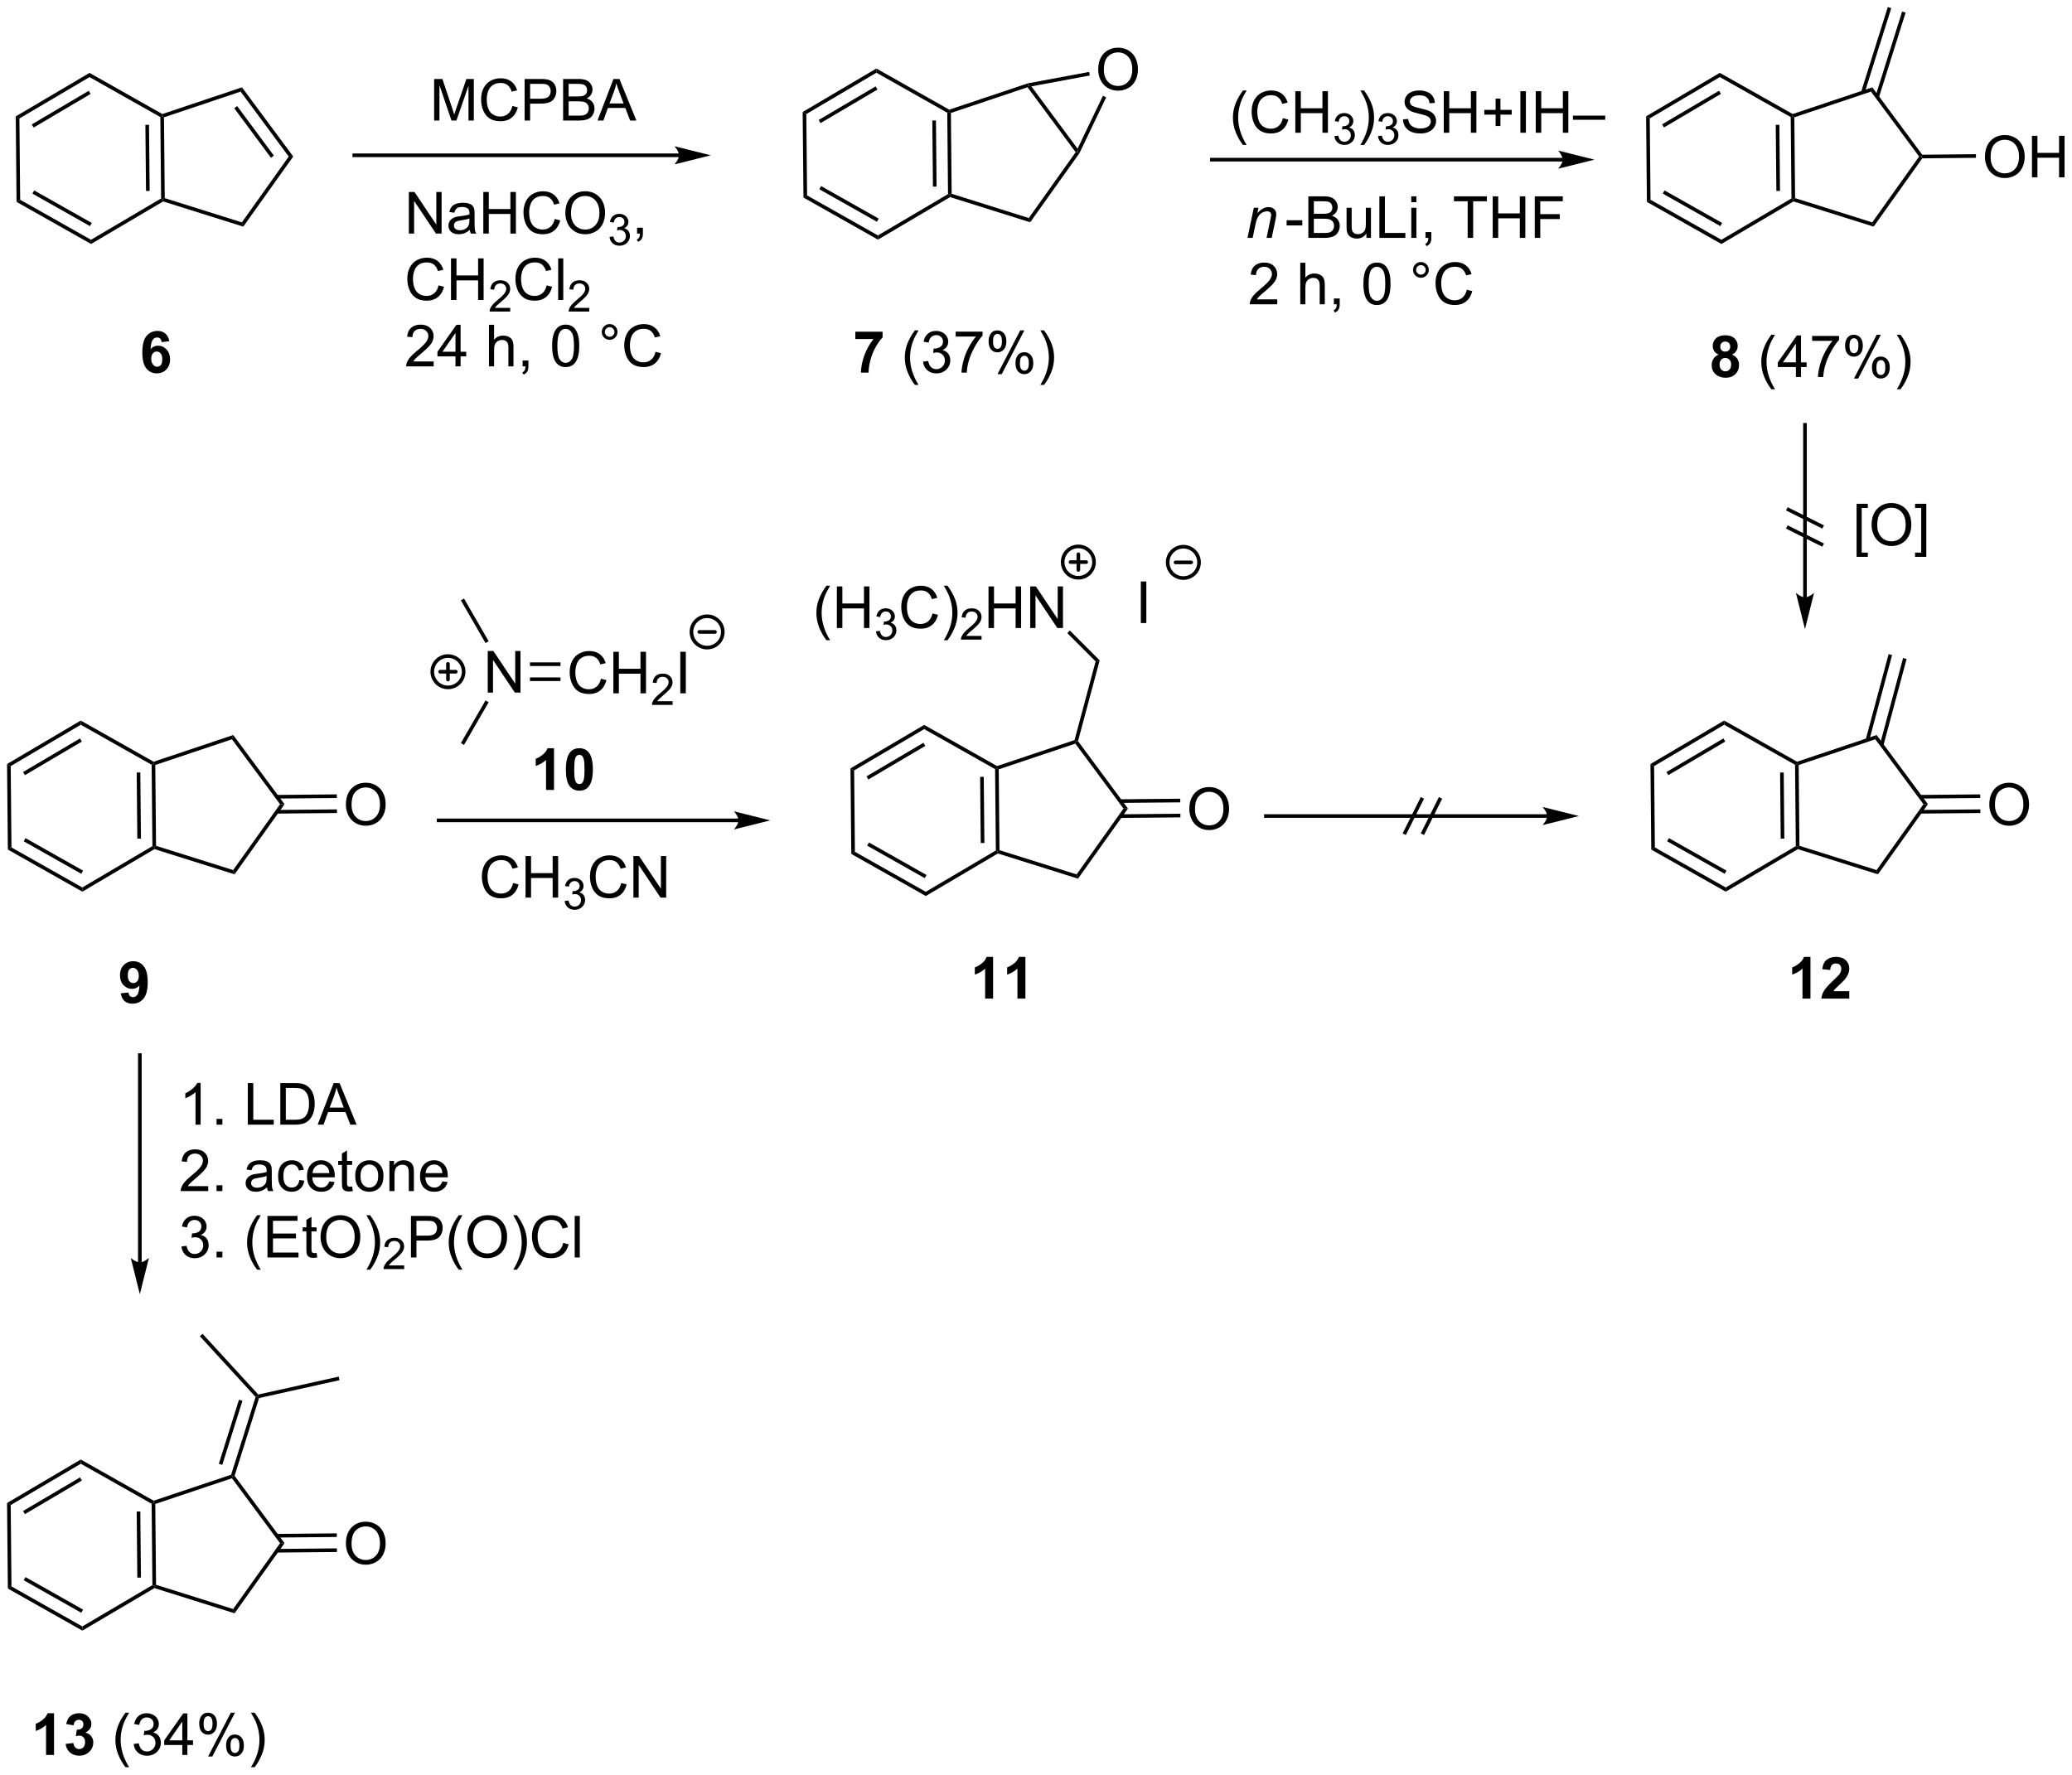 <?xml version="1.0" encoding="UTF-8"?>
<!DOCTYPE svg PUBLIC '-//W3C//DTD SVG 1.0//EN'
          'http://www.w3.org/TR/2001/REC-SVG-20010904/DTD/svg10.dtd'>
<svg stroke-dasharray="none" shape-rendering="auto" xmlns="http://www.w3.org/2000/svg" font-family="'Dialog'" text-rendering="auto" width="783" fill-opacity="1" color-interpolation="auto" color-rendering="auto" preserveAspectRatio="xMidYMid meet" font-size="12px" viewBox="0 0 783 671" fill="black" xmlns:xlink="http://www.w3.org/1999/xlink" stroke="black" image-rendering="auto" stroke-miterlimit="10" stroke-linecap="square" stroke-linejoin="miter" font-style="normal" stroke-width="1" height="671" stroke-dashoffset="0" font-weight="normal" stroke-opacity="1"
><!--Generated by the Batik Graphics2D SVG Generator--><defs id="genericDefs"
  /><g
  ><defs id="defs1"
    ><clipPath clipPathUnits="userSpaceOnUse" id="clipPath1"
      ><path d="M0.646 0.646 L294.209 0.646 L294.209 252.111 L0.646 252.111 L0.646 0.646 Z"
      /></clipPath
      ><clipPath clipPathUnits="userSpaceOnUse" id="clipPath2"
      ><path d="M-1.347 4.559 L-1.347 249.032 L284.054 249.032 L284.054 4.559 Z"
      /></clipPath
    ></defs
    ><g transform="scale(2.667,2.667) translate(-0.646,-0.646) matrix(1.029,0,0,1.029,2.031,-4.043)"
    ><path d="M10.976 14.598 L10.982 15.176 L1.326 20.873 L0.823 20.589 ZM10.874 17.062 L3.028 21.691 L3.283 22.122 L11.129 17.493 Z" stroke="none" clip-path="url(#clipPath2)"
    /></g
    ><g transform="matrix(2.743,0,0,2.743,3.695,-12.504)"
    ><path d="M0.823 20.589 L1.326 20.873 L1.431 32.084 L0.934 32.377 Z" stroke="none" clip-path="url(#clipPath2)"
    /></g
    ><g transform="matrix(2.743,0,0,2.743,3.695,-12.504)"
    ><path d="M0.934 32.377 L1.431 32.084 L11.193 37.597 L11.198 38.175 ZM3.118 31.233 L11.05 35.714 L11.296 35.278 L3.364 30.798 Z" stroke="none" clip-path="url(#clipPath2)"
    /></g
    ><g transform="matrix(2.743,0,0,2.743,3.695,-12.504)"
    ><path d="M11.198 38.175 L11.193 37.597 L20.849 31.901 L21.1 32.043 L21.131 32.314 Z" stroke="none" clip-path="url(#clipPath2)"
    /></g
    ><g transform="matrix(2.743,0,0,2.743,3.695,-12.504)"
    ><path d="M21.349 31.859 L21.1 32.043 L20.849 31.901 L20.743 20.69 L20.992 20.543 L21.244 20.722 ZM19.269 30.865 L19.183 21.755 L18.683 21.76 L18.769 30.869 Z" stroke="none" clip-path="url(#clipPath2)"
    /></g
    ><g transform="matrix(2.743,0,0,2.743,3.695,-12.504)"
    ><path d="M21.018 20.271 L20.992 20.543 L20.743 20.69 L10.982 15.176 L10.976 14.598 Z" stroke="none" clip-path="url(#clipPath2)"
    /></g
    ><g transform="matrix(2.743,0,0,2.743,3.695,-12.504)"
    ><path d="M21.131 32.314 L21.1 32.043 L21.349 31.859 L31.972 35.2 L32.169 35.786 Z" stroke="none" clip-path="url(#clipPath2)"
    /></g
    ><g transform="matrix(2.743,0,0,2.743,3.695,-12.504)"
    ><path d="M32.169 35.786 L31.972 35.2 L38.433 26.129 L39.051 26.123 Z" stroke="none" clip-path="url(#clipPath2)"
    /></g
    ><g transform="matrix(2.743,0,0,2.743,3.695,-12.504)"
    ><path d="M39.051 26.123 L38.433 26.129 L31.802 17.181 L31.988 16.592 ZM36.384 26.001 L31.328 19.178 L30.927 19.476 L35.983 26.299 Z" stroke="none" clip-path="url(#clipPath2)"
    /></g
    ><g transform="matrix(2.743,0,0,2.743,3.695,-12.504)"
    ><path d="M31.988 16.592 L31.802 17.181 L21.244 20.722 L20.992 20.543 L21.018 20.271 Z" stroke="none" clip-path="url(#clipPath2)"
    /></g
    ><g transform="matrix(2.743,0,0,2.743,3.695,-12.504)"
    ><path d="M92.201 25.708 L47.461 25.708 L47.211 25.708 L47.211 26.208 L47.461 26.208 L92.201 26.208 L92.451 26.208 L92.451 25.708 L92.201 25.708 ZM96.576 25.958 L91.576 24.708 C91.576 24.708 92.201 25.411 92.201 25.958 C92.201 26.505 91.576 27.208 91.576 27.208 Z" stroke="none" clip-path="url(#clipPath2)"
    /></g
    ><g transform="matrix(2.743,0,0,2.743,3.695,-12.504)"
    ><path d="M119.388 13.999 L119.393 14.577 L109.737 20.274 L109.234 19.99 ZM119.286 16.463 L111.44 21.092 L111.694 21.523 L119.54 16.894 Z" stroke="none" clip-path="url(#clipPath2)"
    /></g
    ><g transform="matrix(2.743,0,0,2.743,3.695,-12.504)"
    ><path d="M109.234 19.99 L109.737 20.274 L109.843 31.485 L109.345 31.778 Z" stroke="none" clip-path="url(#clipPath2)"
    /></g
    ><g transform="matrix(2.743,0,0,2.743,3.695,-12.504)"
    ><path d="M109.345 31.778 L109.843 31.485 L119.604 36.998 L119.61 37.576 ZM111.53 30.634 L119.462 35.115 L119.707 34.679 L111.776 30.199 Z" stroke="none" clip-path="url(#clipPath2)"
    /></g
    ><g transform="matrix(2.743,0,0,2.743,3.695,-12.504)"
    ><path d="M119.61 37.576 L119.604 36.998 L129.26 31.302 L129.512 31.444 L129.543 31.715 Z" stroke="none" clip-path="url(#clipPath2)"
    /></g
    ><g transform="matrix(2.743,0,0,2.743,3.695,-12.504)"
    ><path d="M129.76 31.26 L129.512 31.444 L129.26 31.302 L129.155 20.091 L129.404 19.944 L129.655 20.123 ZM127.681 30.266 L127.595 21.156 L127.095 21.161 L127.181 30.27 Z" stroke="none" clip-path="url(#clipPath2)"
    /></g
    ><g transform="matrix(2.743,0,0,2.743,3.695,-12.504)"
    ><path d="M129.429 19.672 L129.404 19.944 L129.155 20.091 L119.393 14.577 L119.388 13.999 Z" stroke="none" clip-path="url(#clipPath2)"
    /></g
    ><g transform="matrix(2.743,0,0,2.743,3.695,-12.504)"
    ><path d="M129.543 31.715 L129.512 31.444 L129.76 31.26 L140.384 34.601 L140.58 35.187 Z" stroke="none" clip-path="url(#clipPath2)"
    /></g
    ><g transform="matrix(2.743,0,0,2.743,3.695,-12.504)"
    ><path d="M140.58 35.187 L140.384 34.601 L146.845 25.53 L147.154 25.527 L147.37 25.655 Z" stroke="none" clip-path="url(#clipPath2)"
    /></g
    ><g transform="matrix(2.743,0,0,2.743,3.695,-12.504)"
    ><path d="M147.107 25.045 L147.154 25.527 L146.845 25.53 L140.214 16.582 L140.307 16.288 L140.746 16.46 Z" stroke="none" clip-path="url(#clipPath2)"
    /></g
    ><g transform="matrix(2.743,0,0,2.743,3.695,-12.504)"
    ><path d="M140.244 16.045 L140.307 16.288 L140.214 16.582 L129.655 20.123 L129.404 19.944 L129.429 19.672 Z" stroke="none" clip-path="url(#clipPath2)"
    /></g
    ><g transform="matrix(2.743,0,0,2.743,3.695,-12.504)"
    ><path d="M149.949 14.165 Q149.949 12.738 150.714 11.933 Q151.48 11.126 152.691 11.126 Q153.483 11.126 154.118 11.506 Q154.756 11.884 155.089 12.561 Q155.425 13.238 155.425 14.097 Q155.425 14.97 155.074 15.657 Q154.722 16.345 154.076 16.699 Q153.433 17.053 152.686 17.053 Q151.878 17.053 151.24 16.662 Q150.605 16.269 150.277 15.595 Q149.949 14.917 149.949 14.165 ZM150.73 14.175 Q150.73 15.212 151.285 15.808 Q151.842 16.402 152.683 16.402 Q153.537 16.402 154.089 15.8 Q154.644 15.199 154.644 14.095 Q154.644 13.394 154.407 12.873 Q154.17 12.352 153.714 12.066 Q153.261 11.777 152.694 11.777 Q151.889 11.777 151.308 12.332 Q150.73 12.884 150.73 14.175 Z" stroke="none" clip-path="url(#clipPath2)"
    /></g
    ><g transform="matrix(2.743,0,0,2.743,3.695,-12.504)"
    ><path d="M147.37 25.655 L147.154 25.527 L147.107 25.045 L150.599 17.757 L151.05 17.973 Z" stroke="none" clip-path="url(#clipPath2)"
    /></g
    ><g transform="matrix(2.743,0,0,2.743,3.695,-12.504)"
    ><path d="M148.699 14.468 L148.791 14.96 L140.746 16.46 L140.307 16.288 L140.244 16.045 Z" stroke="none" clip-path="url(#clipPath2)"
    /></g
    ><g transform="matrix(2.743,0,0,2.743,3.695,-12.504)"
    ><path d="M213.941 26.307 L165.608 26.307 L165.358 26.307 L165.358 26.807 L165.608 26.807 L213.941 26.807 L214.191 26.807 L214.191 26.307 L213.941 26.307 ZM218.316 26.557 L213.316 25.307 C213.316 25.307 213.941 26.01 213.941 26.557 C213.941 27.104 213.316 27.807 213.316 27.807 Z" stroke="none" clip-path="url(#clipPath2)"
    /></g
    ><g transform="matrix(2.743,0,0,2.743,3.695,-12.504)"
    ><path d="M58.462 21.166 L58.462 15.44 L59.603 15.44 L60.96 19.494 Q61.147 20.06 61.233 20.341 Q61.329 20.028 61.538 19.424 L62.908 15.44 L63.928 15.44 L63.928 21.166 L63.197 21.166 L63.197 16.372 L61.533 21.166 L60.85 21.166 L59.194 16.291 L59.194 21.166 L58.462 21.166 ZM69.236 19.159 L69.993 19.349 Q69.757 20.284 69.137 20.776 Q68.517 21.265 67.624 21.265 Q66.697 21.265 66.116 20.888 Q65.538 20.51 65.233 19.797 Q64.931 19.081 64.931 18.26 Q64.931 17.364 65.272 16.7 Q65.616 16.034 66.246 15.687 Q66.876 15.341 67.634 15.341 Q68.493 15.341 69.079 15.778 Q69.665 16.216 69.897 17.01 L69.15 17.185 Q68.952 16.56 68.572 16.276 Q68.194 15.989 67.618 15.989 Q66.96 15.989 66.514 16.307 Q66.072 16.622 65.892 17.156 Q65.712 17.69 65.712 18.255 Q65.712 18.987 65.926 19.531 Q66.139 20.075 66.587 20.346 Q67.038 20.614 67.561 20.614 Q68.197 20.614 68.637 20.247 Q69.079 19.88 69.236 19.159 ZM70.927 21.166 L70.927 15.44 L73.089 15.44 Q73.659 15.44 73.958 15.495 Q74.38 15.565 74.664 15.763 Q74.951 15.958 75.125 16.315 Q75.299 16.669 75.299 17.096 Q75.299 17.825 74.833 18.333 Q74.37 18.838 73.154 18.838 L71.685 18.838 L71.685 21.166 L70.927 21.166 ZM71.685 18.161 L73.167 18.161 Q73.901 18.161 74.208 17.888 Q74.518 17.614 74.518 17.119 Q74.518 16.76 74.336 16.505 Q74.154 16.247 73.857 16.166 Q73.667 16.114 73.151 16.114 L71.685 16.114 L71.685 18.161 ZM76.232 21.166 L76.232 15.44 L78.38 15.44 Q79.037 15.44 79.432 15.614 Q79.831 15.786 80.055 16.148 Q80.279 16.51 80.279 16.903 Q80.279 17.271 80.078 17.596 Q79.88 17.919 79.479 18.119 Q79.997 18.271 80.276 18.638 Q80.557 19.005 80.557 19.505 Q80.557 19.909 80.385 20.255 Q80.216 20.599 79.966 20.786 Q79.716 20.974 79.339 21.07 Q78.964 21.166 78.417 21.166 L76.232 21.166 ZM76.99 17.846 L78.229 17.846 Q78.732 17.846 78.951 17.778 Q79.24 17.692 79.385 17.494 Q79.534 17.294 79.534 16.994 Q79.534 16.708 79.396 16.492 Q79.26 16.276 79.005 16.195 Q78.753 16.114 78.135 16.114 L76.99 16.114 L76.99 17.846 ZM76.99 20.489 L78.417 20.489 Q78.784 20.489 78.932 20.463 Q79.193 20.416 79.367 20.307 Q79.544 20.198 79.656 19.989 Q79.771 19.778 79.771 19.505 Q79.771 19.185 79.607 18.95 Q79.443 18.713 79.151 18.617 Q78.862 18.521 78.315 18.521 L76.99 18.521 L76.99 20.489 ZM80.969 21.166 L83.169 15.44 L83.987 15.44 L86.331 21.166 L85.466 21.166 L84.799 19.432 L82.404 19.432 L81.776 21.166 L80.969 21.166 ZM82.622 18.815 L84.565 18.815 L83.966 17.229 Q83.693 16.505 83.56 16.041 Q83.451 16.591 83.253 17.135 L82.622 18.815 Z" stroke="none" clip-path="url(#clipPath2)"
    /></g
    ><g transform="matrix(2.743,0,0,2.743,3.695,-12.504)"
    ><path d="M54.978 36.739 L54.978 31.013 L55.757 31.013 L58.764 35.508 L58.764 31.013 L59.491 31.013 L59.491 36.739 L58.712 36.739 L55.704 32.239 L55.704 36.739 L54.978 36.739 ZM63.38 36.226 Q62.99 36.56 62.628 36.698 Q62.268 36.833 61.854 36.833 Q61.169 36.833 60.802 36.5 Q60.435 36.164 60.435 35.645 Q60.435 35.341 60.573 35.088 Q60.714 34.836 60.938 34.685 Q61.161 34.531 61.443 34.453 Q61.651 34.398 62.068 34.349 Q62.919 34.247 63.323 34.106 Q63.325 33.961 63.325 33.922 Q63.325 33.492 63.128 33.317 Q62.857 33.078 62.325 33.078 Q61.831 33.078 61.594 33.252 Q61.357 33.427 61.245 33.867 L60.557 33.773 Q60.651 33.333 60.865 33.062 Q61.081 32.789 61.487 32.643 Q61.893 32.497 62.427 32.497 Q62.958 32.497 63.289 32.622 Q63.622 32.747 63.779 32.937 Q63.935 33.125 63.997 33.414 Q64.034 33.593 64.034 34.062 L64.034 35 Q64.034 35.981 64.078 36.242 Q64.122 36.5 64.255 36.739 L63.521 36.739 Q63.411 36.52 63.38 36.226 ZM63.323 34.656 Q62.94 34.812 62.175 34.922 Q61.74 34.984 61.56 35.062 Q61.38 35.14 61.281 35.291 Q61.185 35.442 61.185 35.625 Q61.185 35.906 61.398 36.093 Q61.612 36.281 62.021 36.281 Q62.427 36.281 62.742 36.104 Q63.06 35.927 63.208 35.617 Q63.323 35.38 63.323 34.914 L63.323 34.656 ZM65.236 36.739 L65.236 31.013 L65.993 31.013 L65.993 33.364 L68.97 33.364 L68.97 31.013 L69.728 31.013 L69.728 36.739 L68.97 36.739 L68.97 34.039 L65.993 34.039 L65.993 36.739 L65.236 36.739 ZM75.076 34.731 L75.833 34.922 Q75.596 35.856 74.977 36.349 Q74.357 36.838 73.464 36.838 Q72.537 36.838 71.956 36.461 Q71.378 36.083 71.073 35.37 Q70.771 34.653 70.771 33.833 Q70.771 32.937 71.112 32.273 Q71.456 31.607 72.086 31.26 Q72.716 30.914 73.474 30.914 Q74.333 30.914 74.919 31.351 Q75.505 31.789 75.737 32.583 L74.99 32.758 Q74.792 32.133 74.412 31.849 Q74.034 31.562 73.458 31.562 Q72.799 31.562 72.354 31.88 Q71.912 32.195 71.732 32.729 Q71.552 33.263 71.552 33.828 Q71.552 34.56 71.766 35.104 Q71.979 35.648 72.427 35.919 Q72.878 36.187 73.401 36.187 Q74.037 36.187 74.477 35.82 Q74.919 35.453 75.076 34.731 ZM76.538 33.95 Q76.538 32.523 77.303 31.718 Q78.069 30.911 79.28 30.911 Q80.072 30.911 80.707 31.291 Q81.345 31.669 81.678 32.346 Q82.014 33.023 82.014 33.883 Q82.014 34.755 81.663 35.442 Q81.311 36.13 80.665 36.484 Q80.022 36.838 79.275 36.838 Q78.468 36.838 77.829 36.448 Q77.194 36.054 76.866 35.38 Q76.538 34.703 76.538 33.95 ZM77.319 33.961 Q77.319 34.997 77.874 35.593 Q78.431 36.187 79.272 36.187 Q80.126 36.187 80.678 35.586 Q81.233 34.984 81.233 33.88 Q81.233 33.179 80.996 32.659 Q80.759 32.138 80.303 31.851 Q79.85 31.562 79.283 31.562 Q78.478 31.562 77.897 32.117 Q77.319 32.669 77.319 33.961 Z" stroke="none" clip-path="url(#clipPath2)"
    /></g
    ><g transform="matrix(2.743,0,0,2.743,3.695,-12.504)"
    ><path d="M82.624 37.205 L83.152 37.134 Q83.243 37.583 83.46 37.781 Q83.679 37.978 83.993 37.978 Q84.365 37.978 84.62 37.72 Q84.878 37.462 84.878 37.081 Q84.878 36.718 84.64 36.484 Q84.404 36.248 84.037 36.248 Q83.888 36.248 83.665 36.306 L83.724 35.843 Q83.777 35.849 83.808 35.849 Q84.146 35.849 84.415 35.673 Q84.685 35.498 84.685 35.13 Q84.685 34.841 84.488 34.652 Q84.292 34.46 83.982 34.46 Q83.673 34.46 83.468 34.654 Q83.263 34.847 83.204 35.234 L82.677 35.14 Q82.775 34.609 83.117 34.318 Q83.46 34.027 83.97 34.027 Q84.322 34.027 84.617 34.177 Q84.913 34.328 85.07 34.589 Q85.226 34.849 85.226 35.142 Q85.226 35.421 85.076 35.65 Q84.927 35.878 84.634 36.013 Q85.015 36.101 85.226 36.378 Q85.437 36.654 85.437 37.07 Q85.437 37.632 85.027 38.025 Q84.617 38.416 83.99 38.416 Q83.425 38.416 83.05 38.08 Q82.677 37.742 82.624 37.205 Z" stroke="none" clip-path="url(#clipPath2)"
    /></g
    ><g transform="matrix(2.743,0,0,2.743,3.695,-12.504)"
    ><path d="M86.42 36.739 L86.42 35.937 L87.222 35.937 L87.222 36.739 Q87.222 37.182 87.066 37.453 Q86.91 37.724 86.569 37.872 L86.373 37.573 Q86.597 37.474 86.701 37.284 Q86.808 37.096 86.819 36.739 L86.42 36.739 Z" stroke="none" clip-path="url(#clipPath2)"
    /></g
    ><g transform="matrix(2.743,0,0,2.743,3.695,-12.504)"
    ><path d="M59.072 43.882 L59.829 44.072 Q59.593 45.007 58.973 45.499 Q58.353 45.988 57.46 45.988 Q56.533 45.988 55.952 45.611 Q55.374 45.233 55.069 44.52 Q54.767 43.803 54.767 42.983 Q54.767 42.087 55.108 41.423 Q55.452 40.757 56.082 40.41 Q56.712 40.064 57.47 40.064 Q58.329 40.064 58.915 40.501 Q59.501 40.939 59.733 41.733 L58.986 41.907 Q58.788 41.282 58.408 40.999 Q58.03 40.712 57.454 40.712 Q56.796 40.712 56.35 41.03 Q55.908 41.345 55.728 41.879 Q55.548 42.413 55.548 42.978 Q55.548 43.71 55.762 44.254 Q55.975 44.798 56.423 45.069 Q56.874 45.337 57.397 45.337 Q58.033 45.337 58.473 44.97 Q58.915 44.603 59.072 43.882 ZM60.786 45.889 L60.786 40.163 L61.544 40.163 L61.544 42.514 L64.521 42.514 L64.521 40.163 L65.279 40.163 L65.279 45.889 L64.521 45.889 L64.521 43.189 L61.544 43.189 L61.544 45.889 L60.786 45.889 Z" stroke="none" clip-path="url(#clipPath2)"
    /></g
    ><g transform="matrix(2.743,0,0,2.743,3.695,-12.504)"
    ><path d="M68.945 46.981 L68.945 47.489 L66.105 47.489 Q66.099 47.298 66.167 47.122 Q66.275 46.833 66.513 46.552 Q66.753 46.27 67.204 45.901 Q67.904 45.327 68.15 44.991 Q68.396 44.655 68.396 44.356 Q68.396 44.044 68.171 43.829 Q67.949 43.612 67.587 43.612 Q67.206 43.612 66.978 43.841 Q66.749 44.069 66.747 44.474 L66.204 44.419 Q66.261 43.812 66.624 43.495 Q66.988 43.177 67.599 43.177 Q68.218 43.177 68.578 43.52 Q68.939 43.862 68.939 44.368 Q68.939 44.626 68.833 44.876 Q68.728 45.124 68.482 45.4 Q68.238 45.675 67.669 46.155 Q67.195 46.554 67.06 46.696 Q66.925 46.839 66.837 46.981 L68.945 46.981 Z" stroke="none" clip-path="url(#clipPath2)"
    /></g
    ><g transform="matrix(2.743,0,0,2.743,3.695,-12.504)"
    ><path d="M73.963 43.882 L74.721 44.072 Q74.484 45.007 73.864 45.499 Q73.245 45.988 72.351 45.988 Q71.424 45.988 70.843 45.611 Q70.265 45.233 69.961 44.52 Q69.659 43.803 69.659 42.983 Q69.659 42.087 70 41.423 Q70.343 40.757 70.974 40.41 Q71.604 40.064 72.362 40.064 Q73.221 40.064 73.807 40.501 Q74.393 40.939 74.625 41.733 L73.877 41.907 Q73.679 41.282 73.299 40.999 Q72.922 40.712 72.346 40.712 Q71.687 40.712 71.242 41.03 Q70.799 41.345 70.62 41.879 Q70.44 42.413 70.44 42.978 Q70.44 43.71 70.653 44.254 Q70.867 44.798 71.315 45.069 Q71.765 45.337 72.289 45.337 Q72.924 45.337 73.364 44.97 Q73.807 44.603 73.963 43.882 ZM75.55 45.889 L75.55 40.163 L76.254 40.163 L76.254 45.889 L75.55 45.889 Z" stroke="none" clip-path="url(#clipPath2)"
    /></g
    ><g transform="matrix(2.743,0,0,2.743,3.695,-12.504)"
    ><path d="M79.836 46.981 L79.836 47.489 L76.996 47.489 Q76.991 47.298 77.059 47.122 Q77.166 46.833 77.405 46.552 Q77.645 46.27 78.096 45.901 Q78.795 45.327 79.041 44.991 Q79.287 44.655 79.287 44.356 Q79.287 44.044 79.063 43.829 Q78.84 43.612 78.479 43.612 Q78.098 43.612 77.87 43.841 Q77.641 44.069 77.639 44.474 L77.096 44.419 Q77.153 43.812 77.516 43.495 Q77.879 43.177 78.491 43.177 Q79.11 43.177 79.469 43.52 Q79.83 43.862 79.83 44.368 Q79.83 44.626 79.725 44.876 Q79.62 45.124 79.373 45.4 Q79.129 45.675 78.561 46.155 Q78.086 46.554 77.951 46.696 Q77.817 46.839 77.729 46.981 L79.836 46.981 Z" stroke="none" clip-path="url(#clipPath2)"
    /></g
    ><g transform="matrix(2.743,0,0,2.743,3.695,-12.504)"
    ><path d="M58.397 54.362 L58.397 55.039 L54.611 55.039 Q54.603 54.784 54.694 54.55 Q54.837 54.164 55.155 53.789 Q55.475 53.414 56.077 52.922 Q57.009 52.157 57.337 51.709 Q57.665 51.261 57.665 50.862 Q57.665 50.446 57.366 50.159 Q57.069 49.87 56.587 49.87 Q56.079 49.87 55.775 50.175 Q55.47 50.479 55.468 51.019 L54.743 50.946 Q54.819 50.136 55.303 49.714 Q55.788 49.289 56.603 49.289 Q57.428 49.289 57.908 49.748 Q58.389 50.203 58.389 50.878 Q58.389 51.222 58.249 51.555 Q58.108 51.886 57.78 52.253 Q57.454 52.62 56.697 53.261 Q56.064 53.792 55.884 53.982 Q55.704 54.172 55.587 54.362 L58.397 54.362 ZM61.404 55.039 L61.404 53.667 L58.919 53.667 L58.919 53.024 L61.534 49.313 L62.107 49.313 L62.107 53.024 L62.88 53.024 L62.88 53.667 L62.107 53.667 L62.107 55.039 L61.404 55.039 ZM61.404 53.024 L61.404 50.44 L59.612 53.024 L61.404 53.024 ZM66.018 55.039 L66.018 49.313 L66.721 49.313 L66.721 51.367 Q67.214 50.797 67.964 50.797 Q68.424 50.797 68.763 50.979 Q69.104 51.159 69.25 51.479 Q69.396 51.8 69.396 52.409 L69.396 55.039 L68.693 55.039 L68.693 52.409 Q68.693 51.883 68.464 51.644 Q68.237 51.401 67.818 51.401 Q67.505 51.401 67.229 51.565 Q66.956 51.727 66.839 52.005 Q66.721 52.282 66.721 52.769 L66.721 55.039 L66.018 55.039 ZM70.65 55.039 L70.65 54.237 L71.452 54.237 L71.452 55.039 Q71.452 55.482 71.296 55.753 Q71.139 56.024 70.798 56.172 L70.603 55.873 Q70.827 55.774 70.931 55.584 Q71.038 55.396 71.048 55.039 L70.65 55.039 ZM74.718 52.214 Q74.718 51.198 74.926 50.581 Q75.134 49.961 75.546 49.625 Q75.96 49.289 76.585 49.289 Q77.046 49.289 77.392 49.474 Q77.741 49.659 77.968 50.011 Q78.194 50.36 78.322 50.862 Q78.452 51.362 78.452 52.214 Q78.452 53.222 78.243 53.841 Q78.038 54.461 77.624 54.8 Q77.212 55.138 76.585 55.138 Q75.757 55.138 75.283 54.542 Q74.718 53.828 74.718 52.214 ZM75.439 52.214 Q75.439 53.625 75.769 54.091 Q76.1 54.557 76.585 54.557 Q77.069 54.557 77.397 54.089 Q77.728 53.62 77.728 52.214 Q77.728 50.8 77.397 50.336 Q77.069 49.87 76.577 49.87 Q76.093 49.87 75.803 50.282 Q75.439 50.805 75.439 52.214 ZM81.556 50.297 Q81.556 49.847 81.874 49.532 Q82.194 49.214 82.639 49.214 Q83.093 49.214 83.408 49.532 Q83.725 49.847 83.725 50.297 Q83.725 50.745 83.405 51.065 Q83.087 51.383 82.639 51.383 Q82.194 51.383 81.874 51.068 Q81.556 50.75 81.556 50.297 ZM81.983 50.297 Q81.983 50.571 82.176 50.763 Q82.368 50.956 82.642 50.956 Q82.913 50.956 83.106 50.763 Q83.298 50.571 83.298 50.297 Q83.298 50.024 83.106 49.831 Q82.913 49.636 82.642 49.636 Q82.368 49.636 82.176 49.831 Q81.983 50.024 81.983 50.297 ZM88.958 53.032 L89.716 53.222 Q89.479 54.157 88.859 54.649 Q88.24 55.138 87.346 55.138 Q86.419 55.138 85.839 54.761 Q85.26 54.383 84.956 53.669 Q84.654 52.953 84.654 52.133 Q84.654 51.237 84.995 50.573 Q85.339 49.907 85.969 49.56 Q86.599 49.214 87.357 49.214 Q88.216 49.214 88.802 49.651 Q89.388 50.089 89.62 50.883 L88.872 51.057 Q88.674 50.432 88.294 50.149 Q87.917 49.862 87.341 49.862 Q86.682 49.862 86.237 50.18 Q85.794 50.495 85.615 51.029 Q85.435 51.563 85.435 52.128 Q85.435 52.86 85.648 53.404 Q85.862 53.948 86.31 54.219 Q86.76 54.487 87.284 54.487 Q87.919 54.487 88.359 54.12 Q88.802 53.753 88.958 53.032 Z" stroke="none" clip-path="url(#clipPath2)"
    /></g
    ><g transform="matrix(2.743,0,0,2.743,3.695,-12.504)"
    ><path d="M169.897 24.535 Q169.313 23.8 168.91 22.816 Q168.509 21.829 168.509 20.774 Q168.509 19.845 168.811 18.993 Q169.162 18.006 169.897 17.024 L170.399 17.024 Q169.928 17.837 169.774 18.186 Q169.537 18.725 169.399 19.311 Q169.232 20.04 169.232 20.779 Q169.232 22.657 170.399 24.535 L169.897 24.535 ZM175.391 20.842 L176.149 21.032 Q175.912 21.967 175.292 22.459 Q174.673 22.949 173.779 22.949 Q172.852 22.949 172.272 22.571 Q171.694 22.194 171.389 21.48 Q171.087 20.764 171.087 19.944 Q171.087 19.048 171.428 18.384 Q171.772 17.717 172.402 17.37 Q173.032 17.024 173.79 17.024 Q174.649 17.024 175.235 17.462 Q175.821 17.899 176.053 18.694 L175.305 18.868 Q175.107 18.243 174.727 17.959 Q174.35 17.673 173.774 17.673 Q173.115 17.673 172.67 17.99 Q172.227 18.305 172.048 18.839 Q171.868 19.373 171.868 19.938 Q171.868 20.67 172.082 21.214 Q172.295 21.759 172.743 22.029 Q173.194 22.298 173.717 22.298 Q174.352 22.298 174.792 21.93 Q175.235 21.563 175.391 20.842 ZM177.106 22.85 L177.106 17.123 L177.864 17.123 L177.864 19.475 L180.841 19.475 L180.841 17.123 L181.598 17.123 L181.598 22.85 L180.841 22.85 L180.841 20.149 L177.864 20.149 L177.864 22.85 L177.106 22.85 Z" stroke="none" clip-path="url(#clipPath2)"
    /></g
    ><g transform="matrix(2.743,0,0,2.743,3.695,-12.504)"
    ><path d="M182.495 23.315 L183.022 23.245 Q183.114 23.694 183.331 23.891 Q183.55 24.088 183.864 24.088 Q184.235 24.088 184.491 23.831 Q184.749 23.573 184.749 23.192 Q184.749 22.829 184.511 22.594 Q184.274 22.358 183.907 22.358 Q183.759 22.358 183.536 22.416 L183.595 21.954 Q183.647 21.959 183.679 21.959 Q184.016 21.959 184.286 21.784 Q184.555 21.608 184.555 21.241 Q184.555 20.952 184.358 20.762 Q184.163 20.571 183.852 20.571 Q183.544 20.571 183.339 20.764 Q183.134 20.957 183.075 21.344 L182.548 21.25 Q182.645 20.719 182.987 20.428 Q183.331 20.137 183.841 20.137 Q184.192 20.137 184.487 20.288 Q184.784 20.438 184.94 20.7 Q185.096 20.959 185.096 21.252 Q185.096 21.532 184.946 21.76 Q184.798 21.989 184.505 22.123 Q184.886 22.211 185.096 22.489 Q185.307 22.764 185.307 23.18 Q185.307 23.743 184.897 24.135 Q184.487 24.526 183.86 24.526 Q183.296 24.526 182.921 24.19 Q182.548 23.852 182.495 23.315 Z" stroke="none" clip-path="url(#clipPath2)"
    /></g
    ><g transform="matrix(2.743,0,0,2.743,3.695,-12.504)"
    ><path d="M186.57 24.535 L186.064 24.535 Q187.233 22.657 187.233 20.779 Q187.233 20.045 187.064 19.321 Q186.931 18.735 186.695 18.196 Q186.541 17.845 186.064 17.024 L186.57 17.024 Q187.304 18.006 187.655 18.993 Q187.955 19.845 187.955 20.774 Q187.955 21.829 187.551 22.816 Q187.148 23.8 186.57 24.535 Z" stroke="none" clip-path="url(#clipPath2)"
    /></g
    ><g transform="matrix(2.743,0,0,2.743,3.695,-12.504)"
    ><path d="M188.496 23.315 L189.023 23.245 Q189.115 23.694 189.332 23.891 Q189.551 24.088 189.865 24.088 Q190.236 24.088 190.492 23.831 Q190.75 23.573 190.75 23.192 Q190.75 22.829 190.512 22.594 Q190.275 22.358 189.908 22.358 Q189.76 22.358 189.537 22.416 L189.596 21.954 Q189.648 21.959 189.68 21.959 Q190.017 21.959 190.287 21.784 Q190.556 21.608 190.556 21.241 Q190.556 20.952 190.359 20.762 Q190.164 20.571 189.853 20.571 Q189.545 20.571 189.34 20.764 Q189.135 20.957 189.076 21.344 L188.549 21.25 Q188.646 20.719 188.988 20.428 Q189.332 20.137 189.842 20.137 Q190.193 20.137 190.488 20.288 Q190.785 20.438 190.941 20.7 Q191.097 20.959 191.097 21.252 Q191.097 21.532 190.947 21.76 Q190.799 21.989 190.506 22.123 Q190.887 22.211 191.097 22.489 Q191.309 22.764 191.309 23.18 Q191.309 23.743 190.898 24.135 Q190.488 24.526 189.861 24.526 Q189.297 24.526 188.922 24.19 Q188.549 23.852 188.496 23.315 Z" stroke="none" clip-path="url(#clipPath2)"
    /></g
    ><g transform="matrix(2.743,0,0,2.743,3.695,-12.504)"
    ><path d="M191.94 21.009 L192.656 20.946 Q192.706 21.376 192.891 21.652 Q193.078 21.928 193.469 22.097 Q193.859 22.266 194.346 22.266 Q194.781 22.266 195.112 22.139 Q195.446 22.009 195.607 21.785 Q195.768 21.561 195.768 21.295 Q195.768 21.024 195.612 20.824 Q195.456 20.623 195.096 20.485 Q194.867 20.397 194.078 20.206 Q193.289 20.016 192.971 19.85 Q192.563 19.634 192.359 19.316 Q192.159 18.998 192.159 18.602 Q192.159 18.17 192.404 17.792 Q192.651 17.415 193.123 17.22 Q193.596 17.024 194.175 17.024 Q194.813 17.024 195.297 17.23 Q195.784 17.436 196.044 17.834 Q196.308 18.233 196.328 18.735 L195.602 18.79 Q195.542 18.248 195.203 17.972 Q194.867 17.694 194.206 17.694 Q193.518 17.694 193.203 17.946 Q192.891 18.196 192.891 18.553 Q192.891 18.86 193.112 19.061 Q193.331 19.259 194.255 19.47 Q195.18 19.678 195.524 19.834 Q196.024 20.063 196.261 20.417 Q196.5 20.772 196.5 21.233 Q196.5 21.688 196.237 22.095 Q195.977 22.498 195.484 22.725 Q194.995 22.949 194.383 22.949 Q193.604 22.949 193.078 22.722 Q192.555 22.493 192.255 22.04 Q191.956 21.584 191.94 21.009 ZM197.558 22.85 L197.558 17.123 L198.315 17.123 L198.315 19.475 L201.292 19.475 L201.292 17.123 L202.05 17.123 L202.05 22.85 L201.292 22.85 L201.292 20.149 L198.315 20.149 L198.315 22.85 L197.558 22.85 ZM204.699 21.923 L204.699 20.352 L203.139 20.352 L203.139 19.696 L204.699 19.696 L204.699 18.139 L205.363 18.139 L205.363 19.696 L206.921 19.696 L206.921 20.352 L205.363 20.352 L205.363 21.923 L204.699 21.923 ZM208.113 22.85 L208.113 17.123 L208.871 17.123 L208.871 22.85 L208.113 22.85 ZM210.229 22.85 L210.229 17.123 L210.987 17.123 L210.987 19.475 L213.964 19.475 L213.964 17.123 L214.721 17.123 L214.721 22.85 L213.964 22.85 L213.964 20.149 L210.987 20.149 L210.987 22.85 L210.229 22.85 ZM215.35 21.061 L215.35 20.493 L219.801 20.493 L219.801 21.061 L215.35 21.061 Z" stroke="none" clip-path="url(#clipPath2)"
    /></g
    ><g transform="matrix(2.743,0,0,2.743,3.695,-12.504)"
    ><path d="M170.52 37.338 L171.388 33.19 L172.028 33.19 L171.877 33.911 Q172.294 33.487 172.656 33.291 Q173.02 33.096 173.401 33.096 Q173.903 33.096 174.19 33.37 Q174.479 33.643 174.479 34.099 Q174.479 34.331 174.377 34.825 L173.849 37.338 L173.143 37.338 L173.692 34.708 Q173.776 34.325 173.776 34.143 Q173.776 33.935 173.632 33.807 Q173.489 33.677 173.221 33.677 Q172.677 33.677 172.252 34.068 Q171.83 34.458 171.63 35.409 L171.229 37.338 L170.52 37.338 Z" stroke="none" clip-path="url(#clipPath2)"
    /></g
    ><g transform="matrix(2.743,0,0,2.743,3.695,-12.504)"
    ><path d="M175.907 35.62 L175.907 34.911 L178.066 34.911 L178.066 35.62 L175.907 35.62 ZM178.902 37.338 L178.902 31.612 L181.05 31.612 Q181.707 31.612 182.102 31.786 Q182.501 31.958 182.725 32.32 Q182.949 32.682 182.949 33.075 Q182.949 33.443 182.748 33.768 Q182.55 34.091 182.149 34.291 Q182.668 34.443 182.946 34.81 Q183.227 35.177 183.227 35.677 Q183.227 36.081 183.056 36.427 Q182.886 36.771 182.636 36.958 Q182.386 37.146 182.009 37.242 Q181.634 37.338 181.087 37.338 L178.902 37.338 ZM179.66 34.018 L180.899 34.018 Q181.402 34.018 181.621 33.95 Q181.91 33.864 182.056 33.666 Q182.204 33.466 182.204 33.166 Q182.204 32.88 182.066 32.664 Q181.931 32.448 181.675 32.367 Q181.423 32.286 180.806 32.286 L179.66 32.286 L179.66 34.018 ZM179.66 36.661 L181.087 36.661 Q181.454 36.661 181.602 36.635 Q181.863 36.588 182.037 36.479 Q182.214 36.37 182.327 36.161 Q182.441 35.95 182.441 35.677 Q182.441 35.356 182.277 35.122 Q182.113 34.885 181.821 34.789 Q181.532 34.693 180.985 34.693 L179.66 34.693 L179.66 36.661 ZM186.899 37.338 L186.899 36.729 Q186.415 37.432 185.582 37.432 Q185.214 37.432 184.897 37.291 Q184.579 37.151 184.423 36.937 Q184.269 36.724 184.207 36.416 Q184.165 36.208 184.165 35.76 L184.165 33.19 L184.868 33.19 L184.868 35.489 Q184.868 36.041 184.91 36.231 Q184.977 36.51 185.191 36.669 Q185.407 36.825 185.722 36.825 Q186.04 36.825 186.316 36.664 Q186.595 36.502 186.709 36.224 Q186.824 35.943 186.824 35.411 L186.824 33.19 L187.527 33.19 L187.527 37.338 L186.899 37.338 ZM188.687 37.338 L188.687 31.612 L189.445 31.612 L189.445 36.661 L192.265 36.661 L192.265 37.338 L188.687 37.338 ZM193.082 32.419 L193.082 31.612 L193.785 31.612 L193.785 32.419 L193.082 32.419 ZM193.082 37.338 L193.082 33.19 L193.785 33.19 L193.785 37.338 L193.082 37.338 ZM195.039 37.338 L195.039 36.536 L195.841 36.536 L195.841 37.338 Q195.841 37.781 195.685 38.052 Q195.528 38.323 195.187 38.471 L194.992 38.172 Q195.216 38.073 195.32 37.883 Q195.427 37.695 195.437 37.338 L195.039 37.338 ZM200.849 37.338 L200.849 32.286 L198.961 32.286 L198.961 31.612 L203.5 31.612 L203.5 32.286 L201.606 32.286 L201.606 37.338 L200.849 37.338 ZM204.3 37.338 L204.3 31.612 L205.058 31.612 L205.058 33.963 L208.035 33.963 L208.035 31.612 L208.793 31.612 L208.793 37.338 L208.035 37.338 L208.035 34.638 L205.058 34.638 L205.058 37.338 L204.3 37.338 ZM210.093 37.338 L210.093 31.612 L213.958 31.612 L213.958 32.286 L210.851 32.286 L210.851 34.06 L213.539 34.06 L213.539 34.737 L210.851 34.737 L210.851 37.338 L210.093 37.338 Z" stroke="none" clip-path="url(#clipPath2)"
    /></g
    ><g transform="matrix(2.743,0,0,2.743,3.695,-12.504)"
    ><path d="M174.615 45.811 L174.615 46.488 L170.829 46.488 Q170.821 46.233 170.912 45.999 Q171.055 45.613 171.373 45.238 Q171.694 44.863 172.295 44.371 Q173.227 43.605 173.555 43.158 Q173.884 42.71 173.884 42.311 Q173.884 41.895 173.584 41.608 Q173.287 41.319 172.805 41.319 Q172.298 41.319 171.993 41.624 Q171.688 41.928 171.686 42.468 L170.962 42.395 Q171.037 41.585 171.522 41.163 Q172.006 40.738 172.821 40.738 Q173.647 40.738 174.126 41.197 Q174.607 41.652 174.607 42.327 Q174.607 42.671 174.467 43.004 Q174.326 43.335 173.998 43.702 Q173.673 44.069 172.915 44.71 Q172.282 45.241 172.102 45.431 Q171.923 45.621 171.805 45.811 L174.615 45.811 ZM177.787 46.488 L177.787 40.762 L178.49 40.762 L178.49 42.816 Q178.982 42.246 179.732 42.246 Q180.194 42.246 180.532 42.428 Q180.873 42.608 181.019 42.928 Q181.165 43.249 181.165 43.858 L181.165 46.488 L180.462 46.488 L180.462 43.858 Q180.462 43.332 180.232 43.093 Q180.006 42.85 179.587 42.85 Q179.274 42.85 178.998 43.014 Q178.725 43.176 178.607 43.454 Q178.49 43.73 178.49 44.218 L178.49 46.488 L177.787 46.488 ZM182.419 46.488 L182.419 45.686 L183.221 45.686 L183.221 46.488 Q183.221 46.931 183.065 47.202 Q182.908 47.473 182.567 47.621 L182.372 47.322 Q182.596 47.223 182.7 47.033 Q182.807 46.845 182.817 46.488 L182.419 46.488 ZM186.486 43.663 Q186.486 42.647 186.695 42.03 Q186.903 41.41 187.315 41.074 Q187.729 40.738 188.354 40.738 Q188.815 40.738 189.161 40.923 Q189.51 41.108 189.736 41.46 Q189.963 41.809 190.091 42.311 Q190.221 42.811 190.221 43.663 Q190.221 44.671 190.012 45.29 Q189.807 45.91 189.393 46.249 Q188.981 46.587 188.354 46.587 Q187.525 46.587 187.052 45.991 Q186.486 45.277 186.486 43.663 ZM187.208 43.663 Q187.208 45.074 187.538 45.54 Q187.869 46.007 188.354 46.007 Q188.838 46.007 189.166 45.538 Q189.497 45.069 189.497 43.663 Q189.497 42.249 189.166 41.785 Q188.838 41.319 188.346 41.319 Q187.861 41.319 187.572 41.73 Q187.208 42.254 187.208 43.663 ZM193.325 41.746 Q193.325 41.296 193.643 40.98 Q193.963 40.663 194.408 40.663 Q194.861 40.663 195.177 40.98 Q195.494 41.296 195.494 41.746 Q195.494 42.194 195.174 42.514 Q194.856 42.832 194.408 42.832 Q193.963 42.832 193.643 42.517 Q193.325 42.199 193.325 41.746 ZM193.752 41.746 Q193.752 42.02 193.945 42.212 Q194.137 42.405 194.411 42.405 Q194.682 42.405 194.875 42.212 Q195.067 42.02 195.067 41.746 Q195.067 41.473 194.875 41.28 Q194.682 41.085 194.411 41.085 Q194.137 41.085 193.945 41.28 Q193.752 41.473 193.752 41.746 ZM200.727 44.48 L201.485 44.671 Q201.248 45.605 200.628 46.098 Q200.009 46.587 199.115 46.587 Q198.188 46.587 197.607 46.21 Q197.029 45.832 196.725 45.118 Q196.423 44.402 196.423 43.582 Q196.423 42.686 196.764 42.022 Q197.107 41.355 197.738 41.009 Q198.368 40.663 199.126 40.663 Q199.985 40.663 200.571 41.1 Q201.157 41.538 201.389 42.332 L200.641 42.507 Q200.444 41.882 200.063 41.598 Q199.686 41.311 199.11 41.311 Q198.451 41.311 198.006 41.629 Q197.563 41.944 197.384 42.478 Q197.204 43.012 197.204 43.577 Q197.204 44.309 197.417 44.853 Q197.631 45.397 198.079 45.668 Q198.529 45.936 199.053 45.936 Q199.688 45.936 200.128 45.569 Q200.571 45.202 200.727 44.48 Z" stroke="none" clip-path="url(#clipPath2)"
    /></g
    ><g transform="matrix(2.743,0,0,2.743,3.695,-12.504)"
    ><path d="M235.586 14.598 L235.591 15.176 L225.935 20.873 L225.432 20.589 ZM235.484 17.062 L227.638 21.691 L227.892 22.122 L235.738 17.493 Z" stroke="none" clip-path="url(#clipPath2)"
    /></g
    ><g transform="matrix(2.743,0,0,2.743,3.695,-12.504)"
    ><path d="M225.432 20.589 L225.935 20.873 L226.041 32.084 L225.543 32.377 Z" stroke="none" clip-path="url(#clipPath2)"
    /></g
    ><g transform="matrix(2.743,0,0,2.743,3.695,-12.504)"
    ><path d="M225.543 32.377 L226.041 32.084 L235.802 37.597 L235.808 38.175 ZM227.728 31.233 L235.66 35.714 L235.905 35.278 L227.974 30.798 Z" stroke="none" clip-path="url(#clipPath2)"
    /></g
    ><g transform="matrix(2.743,0,0,2.743,3.695,-12.504)"
    ><path d="M235.808 38.175 L235.802 37.597 L245.458 31.901 L245.71 32.043 L245.741 32.314 Z" stroke="none" clip-path="url(#clipPath2)"
    /></g
    ><g transform="matrix(2.743,0,0,2.743,3.695,-12.504)"
    ><path d="M245.958 31.859 L245.71 32.043 L245.458 31.901 L245.353 20.69 L245.601 20.543 L245.853 20.722 ZM243.879 30.865 L243.793 21.755 L243.293 21.76 L243.379 30.869 Z" stroke="none" clip-path="url(#clipPath2)"
    /></g
    ><g transform="matrix(2.743,0,0,2.743,3.695,-12.504)"
    ><path d="M245.627 20.271 L245.601 20.543 L245.353 20.69 L235.591 15.176 L235.586 14.598 Z" stroke="none" clip-path="url(#clipPath2)"
    /></g
    ><g transform="matrix(2.743,0,0,2.743,3.695,-12.504)"
    ><path d="M245.741 32.314 L245.71 32.043 L245.958 31.859 L256.582 35.2 L256.778 35.786 Z" stroke="none" clip-path="url(#clipPath2)"
    /></g
    ><g transform="matrix(2.743,0,0,2.743,3.695,-12.504)"
    ><path d="M256.778 35.786 L256.582 35.2 L263.042 26.129 L263.351 26.126 L263.481 26.375 Z" stroke="none" clip-path="url(#clipPath2)"
    /></g
    ><g transform="matrix(2.743,0,0,2.743,3.695,-12.504)"
    ><path d="M263.476 25.875 L263.351 26.126 L263.042 26.129 L256.412 17.181 L256.597 16.592 Z" stroke="none" clip-path="url(#clipPath2)"
    /></g
    ><g transform="matrix(2.743,0,0,2.743,3.695,-12.504)"
    ><path d="M256.597 16.592 L256.412 17.181 L245.853 20.722 L245.601 20.543 L245.627 20.271 Z" stroke="none" clip-path="url(#clipPath2)"
    /></g
    ><g transform="matrix(2.743,0,0,2.743,3.695,-12.504)"
    ><path d="M272.114 26.204 Q272.114 24.777 272.88 23.972 Q273.645 23.165 274.856 23.165 Q275.648 23.165 276.283 23.545 Q276.921 23.923 277.255 24.6 Q277.591 25.277 277.591 26.136 Q277.591 27.009 277.239 27.696 Q276.887 28.384 276.242 28.738 Q275.598 29.092 274.851 29.092 Q274.044 29.092 273.406 28.701 Q272.77 28.308 272.442 27.634 Q272.114 26.956 272.114 26.204 ZM272.895 26.214 Q272.895 27.251 273.45 27.847 Q274.007 28.441 274.848 28.441 Q275.703 28.441 276.255 27.839 Q276.809 27.238 276.809 26.134 Q276.809 25.433 276.572 24.912 Q276.335 24.391 275.88 24.105 Q275.426 23.816 274.859 23.816 Q274.054 23.816 273.473 24.37 Q272.895 24.923 272.895 26.214 ZM278.589 28.993 L278.589 23.266 L279.347 23.266 L279.347 25.618 L282.324 25.618 L282.324 23.266 L283.082 23.266 L283.082 28.993 L282.324 28.993 L282.324 26.292 L279.347 26.292 L279.347 28.993 L278.589 28.993 Z" stroke="none" clip-path="url(#clipPath2)"
    /></g
    ><g transform="matrix(2.743,0,0,2.743,3.695,-12.504)"
    ><path d="M263.481 26.375 L263.351 26.126 L263.476 25.875 L270.87 25.805 L270.875 26.305 Z" stroke="none" clip-path="url(#clipPath2)"
    /></g
    ><g transform="matrix(2.743,0,0,2.743,3.695,-12.504)"
    ><path d="M254.43 81.29 L254.43 73.972 L255.98 73.972 L255.98 74.553 L255.133 74.553 L255.133 80.706 L255.98 80.706 L255.98 81.29 L254.43 81.29 ZM256.497 76.909 Q256.497 75.482 257.262 74.678 Q258.028 73.87 259.239 73.87 Q260.031 73.87 260.666 74.251 Q261.304 74.628 261.637 75.305 Q261.973 75.982 261.973 76.842 Q261.973 77.714 261.622 78.401 Q261.27 79.089 260.624 79.443 Q259.981 79.797 259.234 79.797 Q258.426 79.797 257.788 79.407 Q257.153 79.013 256.825 78.339 Q256.497 77.662 256.497 76.909 ZM257.278 76.92 Q257.278 77.956 257.833 78.553 Q258.39 79.146 259.231 79.146 Q260.085 79.146 260.637 78.545 Q261.192 77.943 261.192 76.839 Q261.192 76.138 260.955 75.618 Q260.718 75.097 260.262 74.81 Q259.809 74.521 259.241 74.521 Q258.437 74.521 257.856 75.076 Q257.278 75.628 257.278 76.92 ZM264.034 81.29 L262.485 81.29 L262.485 80.706 L263.331 80.706 L263.331 74.553 L262.485 74.553 L262.485 73.972 L264.034 73.972 L264.034 81.29 Z" stroke="none" clip-path="url(#clipPath2)"
    /></g
    ><g transform="matrix(2.743,0,0,2.743,3.695,-12.504)"
    ><path d="M236.185 103.843 L236.19 104.421 L226.534 110.118 L226.031 109.834 ZM236.083 106.307 L228.237 110.936 L228.491 111.366 L236.337 106.737 Z" stroke="none" clip-path="url(#clipPath2)"
    /></g
    ><g transform="matrix(2.743,0,0,2.743,3.695,-12.504)"
    ><path d="M226.031 109.834 L226.534 110.118 L226.64 121.328 L226.142 121.622 Z" stroke="none" clip-path="url(#clipPath2)"
    /></g
    ><g transform="matrix(2.743,0,0,2.743,3.695,-12.504)"
    ><path d="M226.142 121.622 L226.64 121.328 L236.401 126.842 L236.407 127.42 ZM228.327 120.478 L236.258 124.959 L236.504 124.523 L228.573 120.043 Z" stroke="none" clip-path="url(#clipPath2)"
    /></g
    ><g transform="matrix(2.743,0,0,2.743,3.695,-12.504)"
    ><path d="M236.407 127.42 L236.401 126.842 L246.057 121.145 L246.309 121.287 L246.34 121.559 Z" stroke="none" clip-path="url(#clipPath2)"
    /></g
    ><g transform="matrix(2.743,0,0,2.743,3.695,-12.504)"
    ><path d="M246.557 121.103 L246.309 121.287 L246.057 121.145 L245.952 109.935 L246.2 109.788 L246.452 109.967 ZM244.477 120.109 L244.392 111 L243.892 111.005 L243.977 120.114 Z" stroke="none" clip-path="url(#clipPath2)"
    /></g
    ><g transform="matrix(2.743,0,0,2.743,3.695,-12.504)"
    ><path d="M246.226 109.516 L246.2 109.788 L245.952 109.935 L236.19 104.421 L236.185 103.843 Z" stroke="none" clip-path="url(#clipPath2)"
    /></g
    ><g transform="matrix(2.743,0,0,2.743,3.695,-12.504)"
    ><path d="M246.34 121.559 L246.309 121.287 L246.557 121.103 L257.18 124.445 L257.377 125.031 Z" stroke="none" clip-path="url(#clipPath2)"
    /></g
    ><g transform="matrix(2.743,0,0,2.743,3.695,-12.504)"
    ><path d="M257.377 125.031 L257.18 124.445 L263.641 115.374 L264.26 115.368 Z" stroke="none" clip-path="url(#clipPath2)"
    /></g
    ><g transform="matrix(2.743,0,0,2.743,3.695,-12.504)"
    ><path d="M264.26 115.368 L263.641 115.374 L257.011 106.426 L257.196 105.837 Z" stroke="none" clip-path="url(#clipPath2)"
    /></g
    ><g transform="matrix(2.743,0,0,2.743,3.695,-12.504)"
    ><path d="M257.196 105.837 L257.011 106.426 L246.452 109.967 L246.2 109.788 L246.226 109.516 Z" stroke="none" clip-path="url(#clipPath2)"
    /></g
    ><g transform="matrix(2.743,0,0,2.743,3.695,-12.504)"
    ><path d="M272.713 115.449 Q272.713 114.022 273.478 113.217 Q274.244 112.41 275.455 112.41 Q276.247 112.41 276.882 112.79 Q277.52 113.167 277.853 113.844 Q278.19 114.522 278.19 115.381 Q278.19 116.253 277.838 116.941 Q277.486 117.628 276.841 117.983 Q276.197 118.337 275.45 118.337 Q274.643 118.337 274.005 117.946 Q273.369 117.553 273.041 116.878 Q272.713 116.201 272.713 115.449 ZM273.494 115.459 Q273.494 116.496 274.049 117.092 Q274.606 117.686 275.447 117.686 Q276.301 117.686 276.853 117.084 Q277.408 116.483 277.408 115.378 Q277.408 114.678 277.171 114.157 Q276.934 113.636 276.478 113.35 Q276.025 113.061 275.458 113.061 Q274.653 113.061 274.072 113.615 Q273.494 114.167 273.494 115.459 Z" stroke="none" clip-path="url(#clipPath2)"
    /></g
    ><g transform="matrix(2.743,0,0,2.743,3.695,-12.504)"
    ><path d="M263.211 116.663 L271.483 116.585 L271.478 116.085 L263.206 116.163 ZM263.191 114.593 L271.464 114.515 L271.459 114.015 L263.186 114.093 Z" stroke="none" clip-path="url(#clipPath2)"
    /></g
    ><g transform="matrix(2.743,0,0,2.743,3.695,-12.504)"
    ><path d="M258.132 107.258 L261.321 95.356 L260.838 95.226 L257.649 107.129 ZM256.168 106.591 L259.322 94.82 L258.839 94.691 L255.685 106.462 Z" stroke="none" clip-path="url(#clipPath2)"
    /></g
    ><g transform="matrix(2.743,0,0,2.743,3.695,-12.504)"
    ><path d="M257.505 17.989 L261.181 6.302 L260.704 6.152 L257.028 17.839 ZM255.53 17.368 L259.206 5.681 L258.729 5.531 L255.053 17.218 Z" stroke="none" clip-path="url(#clipPath2)"
    /></g
    ><g transform="matrix(2.743,0,0,2.743,3.695,-12.504)"
    ><path d="M125.976 104.442 L125.982 105.02 L116.326 110.716 L115.823 110.433 ZM125.874 106.906 L118.028 111.535 L118.282 111.965 L126.129 107.336 Z" stroke="none" clip-path="url(#clipPath2)"
    /></g
    ><g transform="matrix(2.743,0,0,2.743,3.695,-12.504)"
    ><path d="M115.823 110.433 L116.326 110.716 L116.431 121.927 L115.934 122.221 Z" stroke="none" clip-path="url(#clipPath2)"
    /></g
    ><g transform="matrix(2.743,0,0,2.743,3.695,-12.504)"
    ><path d="M115.934 122.221 L116.431 121.927 L126.193 127.441 L126.198 128.019 ZM118.118 121.077 L126.05 125.557 L126.296 125.122 L118.364 120.642 Z" stroke="none" clip-path="url(#clipPath2)"
    /></g
    ><g transform="matrix(2.743,0,0,2.743,3.695,-12.504)"
    ><path d="M126.198 128.019 L126.193 127.441 L135.849 121.744 L136.1 121.886 L136.131 122.158 Z" stroke="none" clip-path="url(#clipPath2)"
    /></g
    ><g transform="matrix(2.743,0,0,2.743,3.695,-12.504)"
    ><path d="M136.349 121.702 L136.1 121.886 L135.849 121.744 L135.743 110.534 L135.992 110.387 L136.244 110.566 ZM134.269 120.708 L134.183 111.599 L133.683 111.604 L133.769 120.713 Z" stroke="none" clip-path="url(#clipPath2)"
    /></g
    ><g transform="matrix(2.743,0,0,2.743,3.695,-12.504)"
    ><path d="M136.018 110.114 L135.992 110.387 L135.743 110.534 L125.982 105.02 L125.976 104.442 Z" stroke="none" clip-path="url(#clipPath2)"
    /></g
    ><g transform="matrix(2.743,0,0,2.743,3.695,-12.504)"
    ><path d="M136.131 122.158 L136.1 121.886 L136.349 121.702 L146.972 125.044 L147.169 125.63 Z" stroke="none" clip-path="url(#clipPath2)"
    /></g
    ><g transform="matrix(2.743,0,0,2.743,3.695,-12.504)"
    ><path d="M147.169 125.63 L146.972 125.044 L153.433 115.973 L154.051 115.967 Z" stroke="none" clip-path="url(#clipPath2)"
    /></g
    ><g transform="matrix(2.743,0,0,2.743,3.695,-12.504)"
    ><path d="M154.051 115.967 L153.433 115.973 L146.803 107.025 L146.895 106.73 L147.168 106.678 Z" stroke="none" clip-path="url(#clipPath2)"
    /></g
    ><g transform="matrix(2.743,0,0,2.743,3.695,-12.504)"
    ><path d="M146.688 106.536 L146.895 106.73 L146.803 107.025 L136.244 110.566 L135.992 110.387 L136.018 110.114 Z" stroke="none" clip-path="url(#clipPath2)"
    /></g
    ><g transform="matrix(2.743,0,0,2.743,3.695,-12.504)"
    ><path d="M162.505 116.047 Q162.505 114.621 163.27 113.816 Q164.036 113.008 165.247 113.008 Q166.038 113.008 166.674 113.389 Q167.312 113.766 167.645 114.443 Q167.981 115.121 167.981 115.98 Q167.981 116.852 167.63 117.54 Q167.278 118.227 166.632 118.581 Q165.989 118.936 165.242 118.936 Q164.434 118.936 163.796 118.545 Q163.161 118.152 162.833 117.477 Q162.505 116.8 162.505 116.047 ZM163.286 116.058 Q163.286 117.094 163.84 117.691 Q164.398 118.284 165.239 118.284 Q166.093 118.284 166.645 117.683 Q167.2 117.081 167.2 115.977 Q167.2 115.277 166.963 114.756 Q166.726 114.235 166.27 113.949 Q165.817 113.659 165.249 113.659 Q164.445 113.659 163.864 114.214 Q163.286 114.766 163.286 116.058 Z" stroke="none" clip-path="url(#clipPath2)"
    /></g
    ><g transform="matrix(2.743,0,0,2.743,3.695,-12.504)"
    ><path d="M153.002 117.262 L161.275 117.184 L161.27 116.684 L152.998 116.762 ZM152.983 115.192 L161.255 115.114 L161.251 114.614 L152.978 114.692 Z" stroke="none" clip-path="url(#clipPath2)"
    /></g
    ><g transform="matrix(2.743,0,0,2.743,3.695,-12.504)"
    ><path d="M147.168 106.678 L146.895 106.73 L146.688 106.536 L149.593 95.697 L150.15 95.547 Z" stroke="none" clip-path="url(#clipPath2)"
    /></g
    ><g transform="matrix(2.743,0,0,2.743,3.695,-12.504)"
    ><path d="M247.571 86.87 L247.571 63.093 L247.571 62.843 L247.071 62.843 L247.071 63.093 L247.071 86.87 L247.071 87.12 L247.571 87.12 L247.571 86.87 ZM247.321 91.245 L248.571 86.245 C248.571 86.245 247.868 86.87 247.321 86.87 C246.774 86.87 246.071 86.245 246.071 86.245 ZM249.709 79.893 L249.933 79.445 L244.933 76.945 L244.709 77.393 ZM244.933 74.445 L244.709 74.893 L249.709 77.393 L249.933 76.945 Z" stroke="none" clip-path="url(#clipPath2)"
    /></g
    ><g transform="matrix(2.743,0,0,2.743,3.695,-12.504)"
    ><path d="M211.8 116.75 L173.05 116.75 L172.8 116.75 L172.8 117.25 L173.05 117.25 L211.8 117.25 L212.05 117.25 L212.05 116.75 L211.8 116.75 ZM216.175 117 L211.175 115.75 C211.175 115.75 211.8 116.453 211.8 117 C211.8 117.547 211.175 118.25 211.175 118.25 ZM197.336 114.612 L196.889 114.388 L194.389 119.388 L194.836 119.612 ZM191.889 119.388 L192.336 119.612 L194.836 114.612 L194.389 114.388 Z" stroke="none" clip-path="url(#clipPath2)"
    /></g
    ><g transform="matrix(2.743,0,0,2.743,3.695,-12.504)"
    ><path d="M112.513 92.775 Q111.929 92.041 111.526 91.056 Q111.125 90.07 111.125 89.015 Q111.125 88.085 111.427 87.234 Q111.778 86.247 112.513 85.265 L113.015 85.265 Q112.544 86.077 112.39 86.426 Q112.153 86.965 112.015 87.551 Q111.849 88.281 111.849 89.02 Q111.849 90.898 113.015 92.775 L112.513 92.775 ZM113.945 91.09 L113.945 85.364 L114.703 85.364 L114.703 87.715 L117.679 87.715 L117.679 85.364 L118.437 85.364 L118.437 91.09 L117.679 91.09 L117.679 88.39 L114.703 88.39 L114.703 91.09 L113.945 91.09 Z" stroke="none" clip-path="url(#clipPath2)"
    /></g
    ><g transform="matrix(2.743,0,0,2.743,3.695,-12.504)"
    ><path d="M119.334 91.556 L119.861 91.485 Q119.953 91.934 120.17 92.132 Q120.388 92.329 120.703 92.329 Q121.074 92.329 121.33 92.071 Q121.588 91.813 121.588 91.433 Q121.588 91.069 121.349 90.835 Q121.113 90.599 120.746 90.599 Q120.597 90.599 120.375 90.657 L120.433 90.194 Q120.486 90.2 120.517 90.2 Q120.855 90.2 121.125 90.024 Q121.394 89.849 121.394 89.481 Q121.394 89.192 121.197 89.003 Q121.002 88.811 120.691 88.811 Q120.382 88.811 120.177 89.005 Q119.972 89.198 119.914 89.585 L119.386 89.491 Q119.484 88.96 119.826 88.669 Q120.17 88.378 120.679 88.378 Q121.031 88.378 121.326 88.528 Q121.623 88.679 121.779 88.94 Q121.935 89.2 121.935 89.493 Q121.935 89.772 121.785 90.001 Q121.636 90.23 121.343 90.364 Q121.724 90.452 121.935 90.73 Q122.146 91.005 122.146 91.421 Q122.146 91.983 121.736 92.376 Q121.326 92.767 120.699 92.767 Q120.134 92.767 119.759 92.431 Q119.386 92.093 119.334 91.556 Z" stroke="none" clip-path="url(#clipPath2)"
    /></g
    ><g transform="matrix(2.743,0,0,2.743,3.695,-12.504)"
    ><path d="M127.122 89.083 L127.879 89.273 Q127.643 90.208 127.023 90.7 Q126.403 91.189 125.51 91.189 Q124.583 91.189 124.002 90.812 Q123.424 90.434 123.119 89.721 Q122.817 89.004 122.817 88.184 Q122.817 87.288 123.158 86.624 Q123.502 85.958 124.132 85.611 Q124.762 85.265 125.52 85.265 Q126.379 85.265 126.966 85.702 Q127.551 86.14 127.783 86.934 L127.036 87.109 Q126.838 86.484 126.458 86.2 Q126.08 85.913 125.504 85.913 Q124.846 85.913 124.4 86.231 Q123.958 86.546 123.778 87.08 Q123.598 87.614 123.598 88.179 Q123.598 88.911 123.812 89.455 Q124.025 89.999 124.473 90.27 Q124.924 90.538 125.447 90.538 Q126.083 90.538 126.523 90.171 Q126.966 89.804 127.122 89.083 ZM129.185 92.775 L128.68 92.775 Q129.85 90.898 129.85 89.02 Q129.85 88.286 129.68 87.562 Q129.548 86.976 129.31 86.437 Q129.157 86.085 128.68 85.265 L129.185 85.265 Q129.92 86.247 130.272 87.234 Q130.571 88.085 130.571 89.015 Q130.571 90.07 130.167 91.056 Q129.764 92.041 129.185 92.775 Z" stroke="none" clip-path="url(#clipPath2)"
    /></g
    ><g transform="matrix(2.743,0,0,2.743,3.695,-12.504)"
    ><path d="M133.881 92.183 L133.881 92.69 L131.042 92.69 Q131.036 92.499 131.104 92.323 Q131.212 92.034 131.45 91.753 Q131.69 91.472 132.141 91.103 Q132.84 90.528 133.087 90.192 Q133.333 89.856 133.333 89.558 Q133.333 89.245 133.108 89.03 Q132.885 88.813 132.524 88.813 Q132.143 88.813 131.915 89.042 Q131.686 89.27 131.684 89.675 L131.141 89.62 Q131.198 89.013 131.561 88.696 Q131.924 88.378 132.536 88.378 Q133.155 88.378 133.514 88.722 Q133.876 89.063 133.876 89.569 Q133.876 89.827 133.77 90.077 Q133.665 90.325 133.419 90.601 Q133.174 90.876 132.606 91.356 Q132.131 91.755 131.997 91.897 Q131.862 92.04 131.774 92.183 L133.881 92.183 Z" stroke="none" clip-path="url(#clipPath2)"
    /></g
    ><g transform="matrix(2.743,0,0,2.743,3.695,-12.504)"
    ><path d="M134.838 91.09 L134.838 85.364 L135.595 85.364 L135.595 87.715 L138.572 87.715 L138.572 85.364 L139.33 85.364 L139.33 91.09 L138.572 91.09 L138.572 88.39 L135.595 88.39 L135.595 91.09 L134.838 91.09 ZM140.584 91.09 L140.584 85.364 L141.362 85.364 L144.37 89.859 L144.37 85.364 L145.097 85.364 L145.097 91.09 L144.318 91.09 L141.31 86.59 L141.31 91.09 L140.584 91.09 Z" stroke="none" clip-path="url(#clipPath2)"
    /></g
    ><g transform="matrix(2.743,0,0,2.743,3.695,-12.504)"
    ><path d="M150.15 95.547 L149.593 95.697 L145.693 91.797 L146.046 91.443 Z" stroke="none" clip-path="url(#clipPath2)"
    /></g
    ><g stroke-width="0.5" transform="matrix(2.743,0,0,2.743,3.695,-12.504)" stroke-linejoin="round" stroke-linecap="round"
    ><path fill="none" d="M147.214 84.168 C146.021 84.168 145.054 83.201 145.054 82.008 C145.054 80.815 146.021 79.848 147.214 79.848 C148.406 79.848 149.374 80.815 149.374 82.008 C149.374 83.201 148.406 84.168 147.214 84.168 M146.133 82.008 L148.293 82.008 M147.214 80.928 L147.214 83.088" clip-path="url(#clipPath2)"
    /></g
    ><g transform="matrix(2.743,0,0,2.743,3.695,-12.504)"
    ><path d="M155.822 90.406 L155.822 84.679 L156.58 84.679 L156.58 90.406 L155.822 90.406 Z" stroke="none" clip-path="url(#clipPath2)"
    /></g
    ><g stroke-width="0.5" transform="matrix(2.743,0,0,2.743,3.695,-12.504)" stroke-linejoin="round" stroke-linecap="round"
    ><path fill="none" d="M161.682 84.209 C160.489 84.209 159.522 83.242 159.522 82.049 C159.522 80.856 160.489 79.889 161.682 79.889 C162.875 79.889 163.842 80.856 163.842 82.049 C163.842 83.242 162.875 84.209 161.682 84.209 M160.602 82.049 L162.762 82.049" clip-path="url(#clipPath2)"
    /></g
    ><g transform="matrix(2.743,0,0,2.743,3.695,-12.504)"
    ><path d="M9.778 103.843 L9.784 104.421 L0.128 110.118 L-0.375 109.834 ZM9.677 106.307 L1.831 110.936 L2.085 111.366 L9.931 106.737 Z" stroke="none" clip-path="url(#clipPath2)"
    /></g
    ><g transform="matrix(2.743,0,0,2.743,3.695,-12.504)"
    ><path d="M-0.375 109.834 L0.128 110.118 L0.233 121.328 L-0.264 121.622 Z" stroke="none" clip-path="url(#clipPath2)"
    /></g
    ><g transform="matrix(2.743,0,0,2.743,3.695,-12.504)"
    ><path d="M-0.264 121.622 L0.233 121.328 L9.995 126.842 L10 127.42 ZM1.92 120.478 L9.852 124.959 L10.098 124.523 L2.166 120.043 Z" stroke="none" clip-path="url(#clipPath2)"
    /></g
    ><g transform="matrix(2.743,0,0,2.743,3.695,-12.504)"
    ><path d="M10 127.42 L9.995 126.842 L19.651 121.145 L19.902 121.287 L19.933 121.559 Z" stroke="none" clip-path="url(#clipPath2)"
    /></g
    ><g transform="matrix(2.743,0,0,2.743,3.695,-12.504)"
    ><path d="M20.151 121.103 L19.902 121.287 L19.651 121.145 L19.545 109.935 L19.794 109.788 L20.046 109.967 ZM18.071 120.109 L17.985 111 L17.485 111.005 L17.571 120.114 Z" stroke="none" clip-path="url(#clipPath2)"
    /></g
    ><g transform="matrix(2.743,0,0,2.743,3.695,-12.504)"
    ><path d="M19.82 109.516 L19.794 109.788 L19.545 109.935 L9.784 104.421 L9.778 103.843 Z" stroke="none" clip-path="url(#clipPath2)"
    /></g
    ><g transform="matrix(2.743,0,0,2.743,3.695,-12.504)"
    ><path d="M19.933 121.559 L19.902 121.287 L20.151 121.103 L30.774 124.445 L30.971 125.031 Z" stroke="none" clip-path="url(#clipPath2)"
    /></g
    ><g transform="matrix(2.743,0,0,2.743,3.695,-12.504)"
    ><path d="M30.971 125.031 L30.774 124.445 L37.235 115.374 L37.853 115.368 Z" stroke="none" clip-path="url(#clipPath2)"
    /></g
    ><g transform="matrix(2.743,0,0,2.743,3.695,-12.504)"
    ><path d="M37.853 115.368 L37.235 115.374 L30.605 106.426 L30.79 105.837 Z" stroke="none" clip-path="url(#clipPath2)"
    /></g
    ><g transform="matrix(2.743,0,0,2.743,3.695,-12.504)"
    ><path d="M30.79 105.837 L30.605 106.426 L20.046 109.967 L19.794 109.788 L19.82 109.516 Z" stroke="none" clip-path="url(#clipPath2)"
    /></g
    ><g transform="matrix(2.743,0,0,2.743,3.695,-12.504)"
    ><path d="M46.307 115.449 Q46.307 114.022 47.072 113.217 Q47.838 112.41 49.049 112.41 Q49.84 112.41 50.476 112.79 Q51.114 113.167 51.447 113.844 Q51.783 114.522 51.783 115.381 Q51.783 116.253 51.432 116.941 Q51.08 117.628 50.434 117.983 Q49.791 118.337 49.044 118.337 Q48.236 118.337 47.598 117.946 Q46.963 117.553 46.635 116.878 Q46.307 116.201 46.307 115.449 ZM47.088 115.459 Q47.088 116.496 47.643 117.092 Q48.2 117.686 49.041 117.686 Q49.895 117.686 50.447 117.084 Q51.002 116.483 51.002 115.378 Q51.002 114.678 50.765 114.157 Q50.528 113.636 50.072 113.35 Q49.619 113.061 49.051 113.061 Q48.247 113.061 47.666 113.615 Q47.088 114.167 47.088 115.459 Z" stroke="none" clip-path="url(#clipPath2)"
    /></g
    ><g transform="matrix(2.743,0,0,2.743,3.695,-12.504)"
    ><path d="M36.804 116.663 L45.077 116.585 L45.072 116.085 L36.8 116.163 ZM36.785 114.593 L45.057 114.515 L45.053 114.015 L36.78 114.093 Z" stroke="none" clip-path="url(#clipPath2)"
    /></g
    ><g transform="matrix(2.743,0,0,2.743,3.695,-12.504)"
    ><path d="M100.394 117.349 L59.079 117.349 L58.829 117.349 L58.829 117.849 L59.079 117.849 L100.394 117.849 L100.644 117.849 L100.644 117.349 L100.394 117.349 ZM104.769 117.599 L99.769 116.349 C99.769 116.349 100.394 117.052 100.394 117.599 C100.394 118.146 99.769 118.849 99.769 118.849 Z" stroke="none" clip-path="url(#clipPath2)"
    /></g
    ><g transform="matrix(2.743,0,0,2.743,3.695,-12.504)"
    ><path d="M69.342 126.233 L70.1 126.423 Q69.863 127.358 69.243 127.85 Q68.623 128.339 67.73 128.339 Q66.803 128.339 66.222 127.962 Q65.644 127.584 65.339 126.871 Q65.037 126.154 65.037 125.334 Q65.037 124.438 65.378 123.774 Q65.722 123.108 66.352 122.761 Q66.983 122.415 67.74 122.415 Q68.6 122.415 69.186 122.852 Q69.772 123.29 70.003 124.084 L69.256 124.259 Q69.058 123.634 68.678 123.35 Q68.3 123.063 67.725 123.063 Q67.066 123.063 66.621 123.381 Q66.178 123.696 65.998 124.23 Q65.819 124.764 65.819 125.329 Q65.819 126.061 66.032 126.605 Q66.246 127.149 66.694 127.42 Q67.144 127.688 67.667 127.688 Q68.303 127.688 68.743 127.321 Q69.186 126.954 69.342 126.233 ZM71.057 128.24 L71.057 122.514 L71.815 122.514 L71.815 124.865 L74.791 124.865 L74.791 122.514 L75.549 122.514 L75.549 128.24 L74.791 128.24 L74.791 125.54 L71.815 125.54 L71.815 128.24 L71.057 128.24 Z" stroke="none" clip-path="url(#clipPath2)"
    /></g
    ><g transform="matrix(2.743,0,0,2.743,3.695,-12.504)"
    ><path d="M76.445 128.706 L76.973 128.635 Q77.065 129.084 77.281 129.282 Q77.5 129.479 77.815 129.479 Q78.186 129.479 78.442 129.221 Q78.699 128.963 78.699 128.583 Q78.699 128.219 78.461 127.985 Q78.225 127.749 77.858 127.749 Q77.709 127.749 77.487 127.807 L77.545 127.344 Q77.598 127.35 77.629 127.35 Q77.967 127.35 78.237 127.174 Q78.506 126.999 78.506 126.631 Q78.506 126.342 78.309 126.153 Q78.113 125.962 77.803 125.962 Q77.494 125.962 77.289 126.155 Q77.084 126.348 77.025 126.735 L76.498 126.641 Q76.596 126.11 76.938 125.819 Q77.281 125.528 77.791 125.528 Q78.143 125.528 78.438 125.678 Q78.734 125.829 78.891 126.09 Q79.047 126.35 79.047 126.643 Q79.047 126.922 78.897 127.151 Q78.748 127.379 78.455 127.514 Q78.836 127.602 79.047 127.879 Q79.258 128.155 79.258 128.571 Q79.258 129.133 78.848 129.526 Q78.438 129.917 77.811 129.917 Q77.246 129.917 76.871 129.581 Q76.498 129.243 76.445 128.706 Z" stroke="none" clip-path="url(#clipPath2)"
    /></g
    ><g transform="matrix(2.743,0,0,2.743,3.695,-12.504)"
    ><path d="M84.234 126.233 L84.991 126.423 Q84.754 127.358 84.135 127.85 Q83.515 128.339 82.622 128.339 Q81.695 128.339 81.114 127.962 Q80.536 127.584 80.231 126.871 Q79.929 126.154 79.929 125.334 Q79.929 124.438 80.27 123.774 Q80.614 123.108 81.244 122.761 Q81.874 122.415 82.632 122.415 Q83.491 122.415 84.077 122.852 Q84.663 123.29 84.895 124.084 L84.148 124.259 Q83.95 123.634 83.57 123.35 Q83.192 123.063 82.616 123.063 Q81.957 123.063 81.512 123.381 Q81.07 123.696 80.89 124.23 Q80.71 124.764 80.71 125.329 Q80.71 126.061 80.924 126.605 Q81.137 127.149 81.585 127.42 Q82.036 127.688 82.559 127.688 Q83.195 127.688 83.635 127.321 Q84.077 126.954 84.234 126.233 ZM85.917 128.24 L85.917 122.514 L86.696 122.514 L89.704 127.009 L89.704 122.514 L90.43 122.514 L90.43 128.24 L89.651 128.24 L86.644 123.74 L86.644 128.24 L85.917 128.24 Z" stroke="none" clip-path="url(#clipPath2)"
    /></g
    ><g transform="matrix(2.743,0,0,2.743,3.695,-12.504)"
    ><path d="M65.847 99.989 L65.847 94.263 L66.626 94.263 L69.633 98.758 L69.633 94.263 L70.36 94.263 L70.36 99.989 L69.582 99.989 L66.574 95.489 L66.574 99.989 L65.847 99.989 Z" stroke="none" clip-path="url(#clipPath2)"
    /></g
    ><g transform="matrix(2.743,0,0,2.743,3.695,-12.504)"
    ><path d="M81.441 98.082 L82.199 98.272 Q81.962 99.207 81.342 99.699 Q80.722 100.188 79.829 100.188 Q78.902 100.188 78.321 99.811 Q77.743 99.433 77.438 98.72 Q77.136 98.004 77.136 97.183 Q77.136 96.287 77.477 95.623 Q77.821 94.957 78.451 94.61 Q79.082 94.264 79.839 94.264 Q80.699 94.264 81.285 94.701 Q81.871 95.139 82.102 95.933 L81.355 96.108 Q81.157 95.483 80.777 95.199 Q80.399 94.912 79.824 94.912 Q79.165 94.912 78.719 95.23 Q78.277 95.545 78.097 96.079 Q77.917 96.613 77.917 97.178 Q77.917 97.91 78.131 98.454 Q78.344 98.998 78.792 99.269 Q79.243 99.537 79.766 99.537 Q80.402 99.537 80.842 99.17 Q81.285 98.803 81.441 98.082 ZM83.156 100.089 L83.156 94.363 L83.913 94.363 L83.913 96.714 L86.89 96.714 L86.89 94.363 L87.648 94.363 L87.648 100.089 L86.89 100.089 L86.89 97.389 L83.913 97.389 L83.913 100.089 L83.156 100.089 Z" stroke="none" clip-path="url(#clipPath2)"
    /></g
    ><g transform="matrix(2.743,0,0,2.743,3.695,-12.504)"
    ><path d="M91.314 101.182 L91.314 101.689 L88.474 101.689 Q88.468 101.498 88.537 101.322 Q88.644 101.033 88.882 100.752 Q89.123 100.471 89.574 100.102 Q90.273 99.527 90.519 99.191 Q90.765 98.855 90.765 98.557 Q90.765 98.244 90.54 98.029 Q90.318 97.812 89.957 97.812 Q89.576 97.812 89.347 98.041 Q89.119 98.269 89.117 98.674 L88.574 98.619 Q88.63 98.012 88.994 97.695 Q89.357 97.377 89.968 97.377 Q90.587 97.377 90.947 97.721 Q91.308 98.062 91.308 98.568 Q91.308 98.826 91.203 99.076 Q91.097 99.324 90.851 99.6 Q90.607 99.875 90.038 100.355 Q89.564 100.754 89.429 100.896 Q89.294 101.039 89.207 101.182 L91.314 101.182 Z" stroke="none" clip-path="url(#clipPath2)"
    /></g
    ><g transform="matrix(2.743,0,0,2.743,3.695,-12.504)"
    ><path d="M92.377 100.089 L92.377 94.363 L93.135 94.363 L93.135 100.089 L92.377 100.089 Z" stroke="none" clip-path="url(#clipPath2)"
    /></g
    ><g transform="matrix(2.743,0,0,2.743,3.695,-12.504)"
    ><path d="M71.663 98.399 L75.871 98.399 L75.871 97.899 L71.663 97.899 ZM71.663 96.329 L75.871 96.329 L75.871 95.829 L71.663 95.829 Z" stroke="none" clip-path="url(#clipPath2)"
    /></g
    ><g transform="matrix(2.743,0,0,2.743,3.695,-12.504)"
    ><path d="M65.978 92.916 L65.544 93.166 L62.146 87.28 L62.579 87.03 Z" stroke="none" clip-path="url(#clipPath2)"
    /></g
    ><g transform="matrix(2.743,0,0,2.743,3.695,-12.504)"
    ><path d="M65.539 101.073 L65.972 101.323 L62.579 107.199 L62.146 106.949 Z" stroke="none" clip-path="url(#clipPath2)"
    /></g
    ><g stroke-width="0.5" transform="matrix(2.743,0,0,2.743,3.695,-12.504)" stroke-linejoin="round" stroke-linecap="round"
    ><path fill="none" d="M60.368 99.274 C59.175 99.274 58.208 98.307 58.208 97.114 C58.208 95.921 59.175 94.954 60.368 94.954 C61.561 94.954 62.528 95.921 62.528 97.114 C62.528 98.307 61.561 99.274 60.368 99.274 M59.288 97.114 L61.448 97.114 M60.368 96.034 L60.368 98.194" clip-path="url(#clipPath2)"
    /></g
    ><g transform="matrix(2.743,0,0,2.743,3.695,-12.504)"
    ><path d="M21.98 51.581 L20.917 51.698 Q20.878 51.37 20.714 51.213 Q20.55 51.057 20.287 51.057 Q19.941 51.057 19.699 51.37 Q19.459 51.682 19.397 52.672 Q19.808 52.187 20.417 52.187 Q21.105 52.187 21.595 52.711 Q22.084 53.234 22.084 54.062 Q22.084 54.94 21.568 55.474 Q21.053 56.005 20.245 56.005 Q19.378 56.005 18.818 55.331 Q18.261 54.656 18.261 53.12 Q18.261 51.547 18.842 50.851 Q19.425 50.156 20.355 50.156 Q21.006 50.156 21.433 50.521 Q21.863 50.885 21.98 51.581 ZM19.49 53.976 Q19.49 54.51 19.735 54.802 Q19.983 55.093 20.3 55.093 Q20.605 55.093 20.808 54.856 Q21.011 54.617 21.011 54.073 Q21.011 53.515 20.792 53.255 Q20.574 52.995 20.245 52.995 Q19.928 52.995 19.709 53.245 Q19.49 53.492 19.49 53.976 Z" stroke="none" clip-path="url(#clipPath2)"
    /></g
    ><g transform="matrix(2.743,0,0,2.743,3.695,-12.504)"
    ><path d="M116.49 51.276 L116.49 50.258 L120.243 50.258 L120.243 51.054 Q119.779 51.51 119.298 52.367 Q118.819 53.221 118.566 54.185 Q118.313 55.148 118.319 55.906 L117.259 55.906 Q117.287 54.718 117.748 53.484 Q118.212 52.25 118.985 51.276 L116.49 51.276 Z" stroke="none" clip-path="url(#clipPath2)"
    /></g
    ><g transform="matrix(2.743,0,0,2.743,3.695,-12.504)"
    ><path d="M124.694 57.591 Q124.11 56.856 123.707 55.872 Q123.305 54.885 123.305 53.831 Q123.305 52.901 123.608 52.049 Q123.959 51.062 124.694 50.081 L125.196 50.081 Q124.725 50.893 124.571 51.242 Q124.334 51.781 124.196 52.367 Q124.029 53.096 124.029 53.836 Q124.029 55.713 125.196 57.591 L124.694 57.591 ZM125.821 54.393 L126.524 54.299 Q126.647 54.898 126.936 55.161 Q127.227 55.424 127.647 55.424 Q128.141 55.424 128.482 55.081 Q128.826 54.737 128.826 54.229 Q128.826 53.745 128.508 53.432 Q128.194 53.117 127.704 53.117 Q127.506 53.117 127.209 53.195 L127.287 52.578 Q127.358 52.586 127.399 52.586 Q127.85 52.586 128.209 52.351 Q128.569 52.117 128.569 51.627 Q128.569 51.242 128.305 50.989 Q128.045 50.734 127.631 50.734 Q127.219 50.734 126.946 50.992 Q126.673 51.25 126.594 51.765 L125.891 51.64 Q126.022 50.932 126.477 50.544 Q126.936 50.156 127.615 50.156 Q128.084 50.156 128.477 50.356 Q128.873 50.557 129.082 50.906 Q129.29 51.252 129.29 51.643 Q129.29 52.015 129.089 52.32 Q128.891 52.625 128.501 52.804 Q129.008 52.922 129.29 53.291 Q129.571 53.659 129.571 54.213 Q129.571 54.963 129.024 55.487 Q128.477 56.008 127.641 56.008 Q126.889 56.008 126.389 55.56 Q125.891 55.109 125.821 54.393 ZM130.315 50.929 L130.315 50.252 L134.02 50.252 L134.02 50.799 Q133.473 51.383 132.937 52.349 Q132.4 53.312 132.106 54.331 Q131.895 55.049 131.838 55.906 L131.114 55.906 Q131.127 55.229 131.38 54.273 Q131.635 53.315 132.109 52.427 Q132.583 51.539 133.119 50.929 L130.315 50.929 ZM134.85 51.554 Q134.85 50.94 135.157 50.51 Q135.467 50.081 136.053 50.081 Q136.592 50.081 136.943 50.466 Q137.298 50.851 137.298 51.596 Q137.298 52.323 136.941 52.716 Q136.584 53.109 136.061 53.109 Q135.54 53.109 135.193 52.724 Q134.85 52.336 134.85 51.554 ZM136.071 50.565 Q135.811 50.565 135.636 50.791 Q135.462 51.018 135.462 51.625 Q135.462 52.174 135.636 52.401 Q135.813 52.625 136.071 52.625 Q136.337 52.625 136.511 52.398 Q136.686 52.172 136.686 51.57 Q136.686 51.015 136.508 50.791 Q136.334 50.565 136.071 50.565 ZM136.076 56.117 L139.209 50.081 L139.779 50.081 L136.657 56.117 L136.076 56.117 ZM138.553 54.562 Q138.553 53.945 138.86 53.518 Q139.17 53.088 139.758 53.088 Q140.298 53.088 140.652 53.474 Q141.006 53.859 141.006 54.604 Q141.006 55.331 140.647 55.724 Q140.29 56.117 139.764 56.117 Q139.243 56.117 138.897 55.729 Q138.553 55.338 138.553 54.562 ZM139.779 53.573 Q139.514 53.573 139.339 53.799 Q139.165 54.026 139.165 54.633 Q139.165 55.179 139.339 55.406 Q139.516 55.633 139.774 55.633 Q140.045 55.633 140.217 55.406 Q140.391 55.179 140.391 54.578 Q140.391 54.023 140.214 53.799 Q140.04 53.573 139.779 53.573 ZM142.486 57.591 L141.981 57.591 Q143.15 55.713 143.15 53.836 Q143.15 53.101 142.981 52.377 Q142.848 51.791 142.611 51.252 Q142.458 50.901 141.981 50.081 L142.486 50.081 Q143.221 51.062 143.572 52.049 Q143.872 52.901 143.872 53.831 Q143.872 54.885 143.468 55.872 Q143.065 56.856 142.486 57.591 Z" stroke="none" clip-path="url(#clipPath2)"
    /></g
    ><g transform="matrix(2.743,0,0,2.743,3.695,-12.504)"
    ><path d="M235.425 53.414 Q235.001 53.234 234.806 52.922 Q234.613 52.607 234.613 52.232 Q234.613 51.591 235.061 51.174 Q235.509 50.755 236.332 50.755 Q237.149 50.755 237.6 51.174 Q238.05 51.591 238.05 52.232 Q238.05 52.63 237.842 52.94 Q237.636 53.25 237.261 53.414 Q237.738 53.607 237.985 53.974 Q238.235 54.341 238.235 54.82 Q238.235 55.614 237.727 56.112 Q237.222 56.607 236.384 56.607 Q235.602 56.607 235.082 56.195 Q234.47 55.711 234.47 54.867 Q234.47 54.403 234.699 54.015 Q234.931 53.625 235.425 53.414 ZM235.652 52.31 Q235.652 52.638 235.837 52.823 Q236.024 53.005 236.332 53.005 Q236.644 53.005 236.832 52.82 Q237.019 52.633 237.019 52.304 Q237.019 51.997 236.834 51.812 Q236.649 51.625 236.345 51.625 Q236.027 51.625 235.839 51.812 Q235.652 52 235.652 52.31 ZM235.55 54.763 Q235.55 55.216 235.782 55.471 Q236.017 55.724 236.363 55.724 Q236.704 55.724 236.925 55.479 Q237.149 55.234 237.149 54.773 Q237.149 54.372 236.923 54.127 Q236.696 53.883 236.347 53.883 Q235.946 53.883 235.748 54.161 Q235.55 54.437 235.55 54.763 Z" stroke="none" clip-path="url(#clipPath2)"
    /></g
    ><g transform="matrix(2.743,0,0,2.743,3.695,-12.504)"
    ><path d="M242.688 58.19 Q242.105 57.456 241.701 56.471 Q241.3 55.484 241.3 54.429 Q241.3 53.5 241.602 52.648 Q241.954 51.661 242.688 50.679 L243.191 50.679 Q242.72 51.492 242.566 51.841 Q242.329 52.38 242.191 52.966 Q242.024 53.695 242.024 54.435 Q242.024 56.312 243.191 58.19 L242.688 58.19 ZM246.066 56.505 L246.066 55.133 L243.582 55.133 L243.582 54.489 L246.196 50.778 L246.769 50.778 L246.769 54.489 L247.542 54.489 L247.542 55.133 L246.769 55.133 L246.769 56.505 L246.066 56.505 ZM246.066 54.489 L246.066 51.906 L244.274 54.489 L246.066 54.489 ZM248.309 51.528 L248.309 50.851 L252.015 50.851 L252.015 51.398 Q251.468 51.982 250.932 52.948 Q250.395 53.911 250.101 54.929 Q249.89 55.648 249.833 56.505 L249.109 56.505 Q249.122 55.828 249.375 54.872 Q249.63 53.914 250.104 53.026 Q250.578 52.138 251.114 51.528 L248.309 51.528 ZM252.845 52.153 Q252.845 51.539 253.152 51.109 Q253.462 50.679 254.048 50.679 Q254.587 50.679 254.938 51.065 Q255.292 51.45 255.292 52.195 Q255.292 52.922 254.936 53.315 Q254.579 53.708 254.055 53.708 Q253.535 53.708 253.188 53.323 Q252.845 52.935 252.845 52.153 ZM254.066 51.164 Q253.805 51.164 253.631 51.39 Q253.457 51.617 253.457 52.224 Q253.457 52.773 253.631 53 Q253.808 53.224 254.066 53.224 Q254.332 53.224 254.506 52.997 Q254.68 52.771 254.68 52.169 Q254.68 51.614 254.504 51.39 Q254.329 51.164 254.066 51.164 ZM254.071 56.716 L257.204 50.679 L257.774 50.679 L254.652 56.716 L254.071 56.716 ZM256.548 55.161 Q256.548 54.544 256.855 54.117 Q257.165 53.687 257.753 53.687 Q258.293 53.687 258.647 54.073 Q259.001 54.458 259.001 55.203 Q259.001 55.929 258.642 56.323 Q258.285 56.716 257.759 56.716 Q257.238 56.716 256.892 56.328 Q256.548 55.937 256.548 55.161 ZM257.774 54.172 Q257.509 54.172 257.334 54.398 Q257.16 54.625 257.16 55.232 Q257.16 55.778 257.334 56.005 Q257.511 56.232 257.769 56.232 Q258.04 56.232 258.212 56.005 Q258.386 55.778 258.386 55.177 Q258.386 54.622 258.209 54.398 Q258.035 54.172 257.774 54.172 ZM260.481 58.19 L259.976 58.19 Q261.145 56.312 261.145 54.435 Q261.145 53.7 260.976 52.976 Q260.843 52.39 260.606 51.851 Q260.453 51.5 259.976 50.679 L260.481 50.679 Q261.216 51.661 261.567 52.648 Q261.867 53.5 261.867 54.429 Q261.867 55.484 261.463 56.471 Q261.06 57.456 260.481 58.19 Z" stroke="none" clip-path="url(#clipPath2)"
    /></g
    ><g transform="matrix(2.743,0,0,2.743,3.695,-12.504)"
    ><path d="M248.074 142.156 L246.977 142.156 L246.977 138.018 Q246.376 138.581 245.558 138.851 L245.558 137.854 Q245.988 137.713 246.49 137.323 Q246.996 136.929 247.183 136.406 L248.074 136.406 L248.074 142.156 ZM253.421 141.135 L253.421 142.156 L249.575 142.156 Q249.637 141.578 249.95 141.06 Q250.262 140.542 251.184 139.687 Q251.927 138.995 252.093 138.75 Q252.32 138.409 252.32 138.078 Q252.32 137.711 252.122 137.513 Q251.927 137.315 251.578 137.315 Q251.234 137.315 251.031 137.523 Q250.828 137.729 250.796 138.211 L249.703 138.101 Q249.802 137.195 250.317 136.802 Q250.833 136.406 251.606 136.406 Q252.453 136.406 252.937 136.864 Q253.421 137.32 253.421 138 Q253.421 138.385 253.283 138.737 Q253.145 139.086 252.843 139.469 Q252.645 139.721 252.125 140.198 Q251.606 140.674 251.466 140.831 Q251.328 140.987 251.242 141.135 L253.421 141.135 Z" stroke="none" clip-path="url(#clipPath2)"
    /></g
    ><g transform="matrix(2.743,0,0,2.743,3.695,-12.504)"
    ><path d="M15.29 141.429 L16.352 141.312 Q16.391 141.638 16.555 141.794 Q16.72 141.95 16.988 141.95 Q17.329 141.95 17.566 141.638 Q17.805 141.325 17.87 140.341 Q17.456 140.82 16.837 140.82 Q16.16 140.82 15.67 140.299 Q15.18 139.778 15.18 138.942 Q15.18 138.07 15.696 137.539 Q16.214 137.005 17.016 137.005 Q17.886 137.005 18.443 137.679 Q19.003 138.351 19.003 139.896 Q19.003 141.466 18.42 142.161 Q17.839 142.857 16.907 142.857 Q16.235 142.857 15.821 142.5 Q15.407 142.14 15.29 141.429 ZM17.774 139.031 Q17.774 138.5 17.529 138.208 Q17.285 137.914 16.964 137.914 Q16.66 137.914 16.459 138.156 Q16.259 138.396 16.259 138.942 Q16.259 139.497 16.477 139.758 Q16.696 140.015 17.024 140.015 Q17.339 140.015 17.555 139.765 Q17.774 139.515 17.774 139.031 Z" stroke="none" clip-path="url(#clipPath2)"
    /></g
    ><g transform="matrix(2.743,0,0,2.743,3.695,-12.504)"
    ><path d="M135.47 142.156 L134.373 142.156 L134.373 138.018 Q133.772 138.581 132.954 138.851 L132.954 137.854 Q133.384 137.713 133.886 137.323 Q134.391 136.929 134.579 136.406 L135.47 136.406 L135.47 142.156 ZM139.919 142.156 L138.822 142.156 L138.822 138.018 Q138.221 138.581 137.403 138.851 L137.403 137.854 Q137.833 137.713 138.335 137.323 Q138.841 136.929 139.028 136.406 L139.919 136.406 L139.919 142.156 Z" stroke="none" clip-path="url(#clipPath2)"
    /></g
    ><g transform="matrix(2.743,0,0,2.743,3.695,-12.504)"
    ><path d="M18.17 178.51 L18.17 149.942 L18.17 149.692 L17.67 149.692 L17.67 149.942 L17.67 178.51 L17.67 178.76 L18.17 178.76 L18.17 178.51 ZM17.92 182.885 L19.17 177.885 C19.17 177.885 18.467 178.51 17.92 178.51 C17.373 178.51 16.67 177.885 16.67 177.885 Z" stroke="none" clip-path="url(#clipPath2)"
    /></g
    ><g transform="matrix(2.743,0,0,2.743,3.695,-12.504)"
    ><path d="M9.778 205.666 L9.784 206.244 L0.128 211.94 L-0.375 211.656 ZM9.677 208.13 L1.831 212.759 L2.085 213.189 L9.931 208.56 Z" stroke="none" clip-path="url(#clipPath2)"
    /></g
    ><g transform="matrix(2.743,0,0,2.743,3.695,-12.504)"
    ><path d="M-0.375 211.656 L0.128 211.94 L0.233 223.151 L-0.264 223.445 Z" stroke="none" clip-path="url(#clipPath2)"
    /></g
    ><g transform="matrix(2.743,0,0,2.743,3.695,-12.504)"
    ><path d="M-0.264 223.445 L0.233 223.151 L9.995 228.665 L10 229.243 ZM1.92 222.301 L9.852 226.781 L10.098 226.346 L2.166 221.866 Z" stroke="none" clip-path="url(#clipPath2)"
    /></g
    ><g transform="matrix(2.743,0,0,2.743,3.695,-12.504)"
    ><path d="M10 229.243 L9.995 228.665 L19.651 222.968 L19.902 223.11 L19.933 223.382 Z" stroke="none" clip-path="url(#clipPath2)"
    /></g
    ><g transform="matrix(2.743,0,0,2.743,3.695,-12.504)"
    ><path d="M20.151 222.926 L19.902 223.11 L19.651 222.968 L19.545 211.757 L19.794 211.611 L20.046 211.79 ZM18.071 221.932 L17.985 212.823 L17.485 212.828 L17.571 221.937 Z" stroke="none" clip-path="url(#clipPath2)"
    /></g
    ><g transform="matrix(2.743,0,0,2.743,3.695,-12.504)"
    ><path d="M19.82 211.338 L19.794 211.611 L19.545 211.757 L9.784 206.244 L9.778 205.666 Z" stroke="none" clip-path="url(#clipPath2)"
    /></g
    ><g transform="matrix(2.743,0,0,2.743,3.695,-12.504)"
    ><path d="M19.933 223.382 L19.902 223.11 L20.151 222.926 L30.774 226.268 L30.971 226.854 Z" stroke="none" clip-path="url(#clipPath2)"
    /></g
    ><g transform="matrix(2.743,0,0,2.743,3.695,-12.504)"
    ><path d="M30.971 226.854 L30.774 226.268 L37.235 217.197 L37.853 217.191 Z" stroke="none" clip-path="url(#clipPath2)"
    /></g
    ><g transform="matrix(2.743,0,0,2.743,3.695,-12.504)"
    ><path d="M37.853 217.191 L37.235 217.197 L30.605 208.249 L30.697 207.954 L30.974 207.908 Z" stroke="none" clip-path="url(#clipPath2)"
    /></g
    ><g transform="matrix(2.743,0,0,2.743,3.695,-12.504)"
    ><path d="M30.497 207.758 L30.697 207.954 L30.605 208.249 L20.046 211.79 L19.794 211.611 L19.82 211.338 Z" stroke="none" clip-path="url(#clipPath2)"
    /></g
    ><g transform="matrix(2.743,0,0,2.743,3.695,-12.504)"
    ><path d="M46.307 217.272 Q46.307 215.845 47.072 215.04 Q47.838 214.232 49.049 214.232 Q49.84 214.232 50.476 214.613 Q51.114 214.99 51.447 215.667 Q51.783 216.345 51.783 217.204 Q51.783 218.076 51.432 218.764 Q51.08 219.451 50.434 219.805 Q49.791 220.16 49.044 220.16 Q48.236 220.16 47.598 219.769 Q46.963 219.376 46.635 218.701 Q46.307 218.024 46.307 217.272 ZM47.088 217.282 Q47.088 218.318 47.643 218.915 Q48.2 219.508 49.041 219.508 Q49.895 219.508 50.447 218.907 Q51.002 218.305 51.002 217.201 Q51.002 216.501 50.765 215.98 Q50.528 215.459 50.072 215.173 Q49.619 214.883 49.051 214.883 Q48.247 214.883 47.666 215.438 Q47.088 215.99 47.088 217.282 Z" stroke="none" clip-path="url(#clipPath2)"
    /></g
    ><g transform="matrix(2.743,0,0,2.743,3.695,-12.504)"
    ><path d="M36.804 218.486 L45.077 218.408 L45.072 217.908 L36.8 217.986 ZM36.785 216.416 L45.057 216.338 L45.053 215.838 L36.78 215.916 Z" stroke="none" clip-path="url(#clipPath2)"
    /></g
    ><g transform="matrix(2.743,0,0,2.743,3.695,-12.504)"
    ><path d="M6.095 246.375 L4.998 246.375 L4.998 242.237 Q4.397 242.799 3.579 243.07 L3.579 242.073 Q4.009 241.932 4.511 241.542 Q5.016 241.148 5.204 240.625 L6.095 240.625 L6.095 246.375 ZM7.697 244.854 L8.76 244.726 Q8.809 245.133 9.031 245.349 Q9.255 245.562 9.572 245.562 Q9.911 245.562 10.143 245.304 Q10.377 245.047 10.377 244.609 Q10.377 244.195 10.153 243.953 Q9.932 243.711 9.611 243.711 Q9.4 243.711 9.106 243.792 L9.229 242.898 Q9.674 242.909 9.908 242.706 Q10.143 242.5 10.143 242.159 Q10.143 241.87 9.971 241.698 Q9.799 241.526 9.512 241.526 Q9.231 241.526 9.031 241.721 Q8.833 241.917 8.791 242.292 L7.778 242.12 Q7.885 241.601 8.096 241.292 Q8.309 240.979 8.69 240.802 Q9.072 240.625 9.544 240.625 Q10.354 240.625 10.841 241.14 Q11.244 241.562 11.244 242.094 Q11.244 242.846 10.419 243.297 Q10.911 243.401 11.205 243.768 Q11.502 244.135 11.502 244.656 Q11.502 245.409 10.95 245.942 Q10.4 246.474 9.58 246.474 Q8.802 246.474 8.289 246.026 Q7.778 245.578 7.697 244.854 Z" stroke="none" clip-path="url(#clipPath2)"
    /></g
    ><g transform="matrix(2.743,0,0,2.743,3.695,-12.504)"
    ><path d="M15.94 248.06 Q15.356 247.325 14.953 246.341 Q14.552 245.354 14.552 244.299 Q14.552 243.37 14.854 242.518 Q15.205 241.531 15.94 240.549 L16.442 240.549 Q15.971 241.362 15.817 241.711 Q15.58 242.25 15.442 242.836 Q15.275 243.565 15.275 244.304 Q15.275 246.182 16.442 248.06 L15.94 248.06 ZM17.067 244.862 L17.77 244.768 Q17.893 245.367 18.182 245.63 Q18.473 245.893 18.893 245.893 Q19.387 245.893 19.729 245.549 Q20.072 245.206 20.072 244.698 Q20.072 244.213 19.755 243.901 Q19.44 243.586 18.95 243.586 Q18.752 243.586 18.455 243.664 L18.533 243.047 Q18.604 243.054 18.645 243.054 Q19.096 243.054 19.455 242.82 Q19.815 242.586 19.815 242.096 Q19.815 241.711 19.552 241.458 Q19.291 241.203 18.877 241.203 Q18.466 241.203 18.192 241.461 Q17.919 241.719 17.841 242.234 L17.137 242.109 Q17.268 241.401 17.723 241.013 Q18.182 240.625 18.861 240.625 Q19.33 240.625 19.723 240.825 Q20.119 241.026 20.328 241.375 Q20.536 241.721 20.536 242.112 Q20.536 242.484 20.335 242.789 Q20.137 243.094 19.747 243.273 Q20.255 243.39 20.536 243.76 Q20.817 244.127 20.817 244.682 Q20.817 245.432 20.27 245.956 Q19.723 246.476 18.887 246.476 Q18.135 246.476 17.635 246.028 Q17.137 245.578 17.067 244.862 ZM23.766 246.375 L23.766 245.002 L21.282 245.002 L21.282 244.359 L23.897 240.648 L24.47 240.648 L24.47 244.359 L25.243 244.359 L25.243 245.002 L24.47 245.002 L24.47 246.375 L23.766 246.375 ZM23.766 244.359 L23.766 241.776 L21.975 244.359 L23.766 244.359 ZM26.096 242.023 Q26.096 241.409 26.403 240.979 Q26.713 240.549 27.299 240.549 Q27.838 240.549 28.19 240.935 Q28.544 241.32 28.544 242.065 Q28.544 242.792 28.187 243.185 Q27.83 243.578 27.307 243.578 Q26.786 243.578 26.44 243.192 Q26.096 242.804 26.096 242.023 ZM27.317 241.034 Q27.057 241.034 26.882 241.26 Q26.708 241.487 26.708 242.094 Q26.708 242.643 26.882 242.87 Q27.059 243.094 27.317 243.094 Q27.583 243.094 27.757 242.867 Q27.932 242.64 27.932 242.039 Q27.932 241.484 27.755 241.26 Q27.58 241.034 27.317 241.034 ZM27.322 246.586 L30.455 240.549 L31.026 240.549 L27.903 246.586 L27.322 246.586 ZM29.799 245.031 Q29.799 244.414 30.106 243.987 Q30.416 243.557 31.005 243.557 Q31.544 243.557 31.898 243.942 Q32.252 244.328 32.252 245.073 Q32.252 245.799 31.893 246.192 Q31.536 246.586 31.01 246.586 Q30.489 246.586 30.143 246.198 Q29.799 245.807 29.799 245.031 ZM31.026 244.042 Q30.76 244.042 30.585 244.268 Q30.411 244.495 30.411 245.101 Q30.411 245.648 30.585 245.875 Q30.762 246.101 31.02 246.101 Q31.291 246.101 31.463 245.875 Q31.637 245.648 31.637 245.047 Q31.637 244.492 31.46 244.268 Q31.286 244.042 31.026 244.042 ZM33.733 248.06 L33.227 248.06 Q34.397 246.182 34.397 244.304 Q34.397 243.57 34.227 242.846 Q34.094 242.26 33.858 241.721 Q33.704 241.37 33.227 240.549 L33.733 240.549 Q34.467 241.531 34.819 242.518 Q35.118 243.37 35.118 244.299 Q35.118 245.354 34.714 246.341 Q34.311 247.325 33.733 248.06 Z" stroke="none" clip-path="url(#clipPath2)"
    /></g
    ><g transform="matrix(2.743,0,0,2.743,3.695,-12.504)"
    ><path d="M30.974 207.908 L30.697 207.954 L30.497 207.758 L33.866 197.047 L34.148 196.984 L34.343 197.197 ZM29.278 206.402 L32.053 197.578 L31.576 197.428 L28.801 206.252 Z" stroke="none" clip-path="url(#clipPath2)"
    /></g
    ><g transform="matrix(2.743,0,0,2.743,3.695,-12.504)"
    ><path d="M34.343 197.197 L34.148 196.984 L34.234 196.709 L45.319 194.243 L45.428 194.731 Z" stroke="none" clip-path="url(#clipPath2)"
    /></g
    ><g transform="matrix(2.743,0,0,2.743,3.695,-12.504)"
    ><path d="M34.234 196.709 L34.148 196.984 L33.866 197.047 L26.188 188.68 L26.557 188.342 Z" stroke="none" clip-path="url(#clipPath2)"
    /></g
    ><g transform="matrix(2.743,0,0,2.743,3.695,-12.504)"
    ><path d="M26.293 159.526 L25.589 159.526 L25.589 155.044 Q25.334 155.286 24.923 155.528 Q24.511 155.771 24.183 155.893 L24.183 155.213 Q24.772 154.935 25.212 154.541 Q25.654 154.146 25.839 153.776 L26.293 153.776 L26.293 159.526 ZM28.486 159.526 L28.486 158.724 L29.289 158.724 L29.289 159.526 L28.486 159.526 ZM32.791 159.526 L32.791 153.799 L33.549 153.799 L33.549 158.849 L36.369 158.849 L36.369 159.526 L32.791 159.526 ZM37.272 159.526 L37.272 153.799 L39.246 153.799 Q39.912 153.799 40.264 153.88 Q40.756 153.995 41.105 154.291 Q41.558 154.674 41.782 155.271 Q42.006 155.864 42.006 156.63 Q42.006 157.284 41.852 157.789 Q41.701 158.291 41.462 158.622 Q41.225 158.95 40.941 159.14 Q40.66 159.331 40.259 159.429 Q39.858 159.526 39.339 159.526 L37.272 159.526 ZM38.029 158.849 L39.253 158.849 Q39.819 158.849 40.141 158.745 Q40.464 158.638 40.654 158.448 Q40.925 158.177 41.074 157.724 Q41.225 157.268 41.225 156.62 Q41.225 155.721 40.931 155.239 Q40.636 154.755 40.214 154.591 Q39.91 154.474 39.233 154.474 L38.029 154.474 L38.029 158.849 ZM42.419 159.526 L44.619 153.799 L45.437 153.799 L47.781 159.526 L46.916 159.526 L46.249 157.791 L43.854 157.791 L43.226 159.526 L42.419 159.526 ZM44.072 157.174 L46.015 157.174 L45.416 155.588 Q45.143 154.864 45.01 154.401 Q44.901 154.95 44.703 155.495 L44.072 157.174 Z" stroke="none" clip-path="url(#clipPath2)"
    /></g
    ><g transform="matrix(2.743,0,0,2.743,3.695,-12.504)"
    ><path d="M27.339 167.999 L27.339 168.676 L23.553 168.676 Q23.545 168.421 23.636 168.186 Q23.779 167.801 24.097 167.426 Q24.418 167.051 25.019 166.559 Q25.951 165.793 26.279 165.345 Q26.608 164.897 26.608 164.499 Q26.608 164.082 26.308 163.796 Q26.011 163.507 25.529 163.507 Q25.022 163.507 24.717 163.811 Q24.412 164.116 24.41 164.655 L23.686 164.582 Q23.761 163.772 24.246 163.35 Q24.73 162.926 25.545 162.926 Q26.371 162.926 26.85 163.384 Q27.331 163.84 27.331 164.514 Q27.331 164.858 27.191 165.191 Q27.05 165.522 26.722 165.889 Q26.397 166.257 25.639 166.897 Q25.006 167.429 24.826 167.619 Q24.647 167.809 24.529 167.999 L27.339 167.999 ZM28.486 168.676 L28.486 167.874 L29.289 167.874 L29.289 168.676 L28.486 168.676 ZM35.44 168.163 Q35.049 168.496 34.687 168.634 Q34.328 168.77 33.914 168.77 Q33.229 168.77 32.861 168.436 Q32.494 168.1 32.494 167.582 Q32.494 167.278 32.632 167.025 Q32.773 166.772 32.997 166.621 Q33.221 166.468 33.502 166.389 Q33.71 166.335 34.127 166.285 Q34.979 166.184 35.382 166.043 Q35.385 165.897 35.385 165.858 Q35.385 165.429 35.187 165.254 Q34.916 165.014 34.385 165.014 Q33.89 165.014 33.653 165.189 Q33.416 165.363 33.304 165.804 L32.617 165.71 Q32.71 165.27 32.924 164.999 Q33.14 164.725 33.546 164.579 Q33.953 164.434 34.486 164.434 Q35.018 164.434 35.349 164.559 Q35.682 164.684 35.838 164.874 Q35.994 165.061 36.057 165.35 Q36.093 165.53 36.093 165.999 L36.093 166.936 Q36.093 167.918 36.138 168.179 Q36.182 168.436 36.315 168.676 L35.58 168.676 Q35.471 168.457 35.44 168.163 ZM35.382 166.593 Q34.999 166.749 34.234 166.858 Q33.799 166.921 33.619 166.999 Q33.44 167.077 33.341 167.228 Q33.244 167.379 33.244 167.561 Q33.244 167.843 33.458 168.03 Q33.671 168.218 34.08 168.218 Q34.486 168.218 34.802 168.041 Q35.119 167.863 35.268 167.554 Q35.382 167.316 35.382 166.85 L35.382 166.593 ZM39.889 167.155 L40.581 167.246 Q40.467 167.96 40.001 168.366 Q39.535 168.77 38.855 168.77 Q38.003 168.77 37.485 168.212 Q36.967 167.655 36.967 166.616 Q36.967 165.944 37.188 165.441 Q37.412 164.936 37.868 164.686 Q38.324 164.434 38.858 164.434 Q39.535 164.434 39.964 164.775 Q40.394 165.116 40.514 165.746 L39.831 165.85 Q39.733 165.434 39.485 165.223 Q39.238 165.012 38.886 165.012 Q38.355 165.012 38.022 165.392 Q37.691 165.772 37.691 166.598 Q37.691 167.434 38.011 167.814 Q38.331 168.191 38.847 168.191 Q39.261 168.191 39.537 167.939 Q39.816 167.684 39.889 167.155 ZM44.022 167.34 L44.748 167.429 Q44.576 168.066 44.11 168.418 Q43.647 168.77 42.925 168.77 Q42.014 168.77 41.48 168.21 Q40.949 167.647 40.949 166.637 Q40.949 165.59 41.488 165.012 Q42.027 164.434 42.886 164.434 Q43.717 164.434 44.243 165.001 Q44.772 165.566 44.772 166.593 Q44.772 166.655 44.769 166.78 L41.675 166.78 Q41.714 167.465 42.061 167.829 Q42.41 168.191 42.928 168.191 Q43.316 168.191 43.589 167.988 Q43.863 167.785 44.022 167.34 ZM41.714 166.202 L44.029 166.202 Q43.983 165.679 43.764 165.418 Q43.428 165.012 42.894 165.012 Q42.41 165.012 42.079 165.337 Q41.748 165.66 41.714 166.202 ZM47.166 168.046 L47.268 168.668 Q46.971 168.731 46.736 168.731 Q46.354 168.731 46.143 168.611 Q45.932 168.488 45.846 168.291 Q45.76 168.093 45.76 167.46 L45.76 165.074 L45.244 165.074 L45.244 164.528 L45.76 164.528 L45.76 163.499 L46.46 163.077 L46.46 164.528 L47.166 164.528 L47.166 165.074 L46.46 165.074 L46.46 167.499 Q46.46 167.801 46.497 167.887 Q46.533 167.973 46.617 168.025 Q46.703 168.074 46.859 168.074 Q46.976 168.074 47.166 168.046 ZM47.592 166.6 Q47.592 165.449 48.233 164.895 Q48.769 164.434 49.537 164.434 Q50.394 164.434 50.936 164.994 Q51.48 165.554 51.48 166.543 Q51.48 167.343 51.238 167.804 Q50.998 168.262 50.54 168.517 Q50.081 168.77 49.537 168.77 Q48.667 168.77 48.128 168.212 Q47.592 167.653 47.592 166.6 ZM48.316 166.6 Q48.316 167.397 48.662 167.796 Q49.011 168.191 49.537 168.191 Q50.061 168.191 50.407 167.793 Q50.756 167.395 50.756 166.577 Q50.756 165.809 50.407 165.413 Q50.058 165.014 49.537 165.014 Q49.011 165.014 48.662 165.41 Q48.316 165.804 48.316 166.6 ZM52.304 168.676 L52.304 164.528 L52.937 164.528 L52.937 165.116 Q53.393 164.434 54.257 164.434 Q54.632 164.434 54.945 164.569 Q55.26 164.702 55.416 164.921 Q55.572 165.139 55.635 165.441 Q55.674 165.637 55.674 166.124 L55.674 168.676 L54.971 168.676 L54.971 166.153 Q54.971 165.723 54.888 165.509 Q54.807 165.296 54.599 165.171 Q54.39 165.043 54.109 165.043 Q53.658 165.043 53.333 165.329 Q53.007 165.613 53.007 166.41 L53.007 168.676 L52.304 168.676 ZM59.592 167.34 L60.319 167.429 Q60.147 168.066 59.681 168.418 Q59.217 168.77 58.496 168.77 Q57.584 168.77 57.05 168.21 Q56.519 167.647 56.519 166.637 Q56.519 165.59 57.058 165.012 Q57.597 164.434 58.456 164.434 Q59.287 164.434 59.813 165.001 Q60.342 165.566 60.342 166.593 Q60.342 166.655 60.339 166.78 L57.246 166.78 Q57.285 167.465 57.631 167.829 Q57.98 168.191 58.498 168.191 Q58.886 168.191 59.16 167.988 Q59.433 167.785 59.592 167.34 ZM57.285 166.202 L59.6 166.202 Q59.553 165.679 59.334 165.418 Q58.998 165.012 58.464 165.012 Q57.98 165.012 57.649 165.337 Q57.319 165.66 57.285 166.202 Z" stroke="none" clip-path="url(#clipPath2)"
    /></g
    ><g transform="matrix(2.743,0,0,2.743,3.695,-12.504)"
    ><path d="M23.647 176.313 L24.35 176.219 Q24.472 176.818 24.761 177.081 Q25.053 177.344 25.472 177.344 Q25.967 177.344 26.308 177 Q26.652 176.657 26.652 176.149 Q26.652 175.664 26.334 175.352 Q26.019 175.037 25.529 175.037 Q25.331 175.037 25.035 175.115 L25.113 174.498 Q25.183 174.506 25.225 174.506 Q25.675 174.506 26.035 174.271 Q26.394 174.037 26.394 173.547 Q26.394 173.162 26.131 172.909 Q25.871 172.654 25.456 172.654 Q25.045 172.654 24.772 172.912 Q24.498 173.17 24.42 173.685 L23.717 173.56 Q23.847 172.852 24.303 172.464 Q24.761 172.076 25.441 172.076 Q25.91 172.076 26.303 172.276 Q26.699 172.477 26.907 172.826 Q27.115 173.172 27.115 173.563 Q27.115 173.935 26.915 174.24 Q26.717 174.545 26.326 174.724 Q26.834 174.841 27.115 175.211 Q27.397 175.578 27.397 176.133 Q27.397 176.883 26.85 177.407 Q26.303 177.928 25.467 177.928 Q24.714 177.928 24.214 177.48 Q23.717 177.029 23.647 176.313 ZM28.486 177.826 L28.486 177.024 L29.289 177.024 L29.289 177.826 L28.486 177.826 ZM34.078 179.511 Q33.494 178.776 33.091 177.792 Q32.69 176.805 32.69 175.75 Q32.69 174.821 32.992 173.969 Q33.343 172.982 34.078 172 L34.58 172 Q34.109 172.813 33.955 173.162 Q33.718 173.701 33.58 174.287 Q33.414 175.016 33.414 175.756 Q33.414 177.633 34.58 179.511 L34.078 179.511 ZM35.502 177.826 L35.502 172.099 L39.643 172.099 L39.643 172.774 L36.26 172.774 L36.26 174.529 L39.429 174.529 L39.429 175.201 L36.26 175.201 L36.26 177.149 L39.776 177.149 L39.776 177.826 L35.502 177.826 ZM42.268 177.196 L42.369 177.818 Q42.072 177.881 41.838 177.881 Q41.455 177.881 41.244 177.761 Q41.033 177.638 40.947 177.44 Q40.861 177.243 40.861 176.61 L40.861 174.224 L40.346 174.224 L40.346 173.678 L40.861 173.678 L40.861 172.649 L41.562 172.227 L41.562 173.678 L42.268 173.678 L42.268 174.224 L41.562 174.224 L41.562 176.649 Q41.562 176.951 41.599 177.037 Q41.635 177.123 41.718 177.175 Q41.804 177.224 41.96 177.224 Q42.078 177.224 42.268 177.196 ZM42.816 175.037 Q42.816 173.61 43.581 172.805 Q44.347 171.998 45.558 171.998 Q46.35 171.998 46.985 172.378 Q47.623 172.756 47.956 173.433 Q48.292 174.11 48.292 174.969 Q48.292 175.841 47.941 176.529 Q47.589 177.216 46.944 177.571 Q46.3 177.925 45.553 177.925 Q44.746 177.925 44.108 177.534 Q43.472 177.141 43.144 176.466 Q42.816 175.789 42.816 175.037 ZM43.597 175.047 Q43.597 176.084 44.152 176.68 Q44.709 177.274 45.55 177.274 Q46.404 177.274 46.956 176.672 Q47.511 176.071 47.511 174.966 Q47.511 174.266 47.274 173.745 Q47.037 173.224 46.581 172.938 Q46.128 172.649 45.561 172.649 Q44.756 172.649 44.175 173.203 Q43.597 173.756 43.597 175.047 ZM49.64 179.511 L49.135 179.511 Q50.304 177.633 50.304 175.756 Q50.304 175.021 50.135 174.297 Q50.002 173.711 49.765 173.172 Q49.611 172.821 49.135 172 L49.64 172 Q50.374 172.982 50.726 173.969 Q51.026 174.821 51.026 175.75 Q51.026 176.805 50.622 177.792 Q50.218 178.776 49.64 179.511 Z" stroke="none" clip-path="url(#clipPath2)"
    /></g
    ><g transform="matrix(2.743,0,0,2.743,3.695,-12.504)"
    ><path d="M54.336 178.918 L54.336 179.426 L51.496 179.426 Q51.49 179.234 51.559 179.059 Q51.666 178.77 51.904 178.488 Q52.145 178.207 52.596 177.838 Q53.295 177.264 53.541 176.928 Q53.787 176.592 53.787 176.293 Q53.787 175.981 53.563 175.766 Q53.34 175.549 52.979 175.549 Q52.598 175.549 52.369 175.778 Q52.141 176.006 52.139 176.41 L51.596 176.356 Q51.653 175.748 52.016 175.432 Q52.379 175.113 52.99 175.113 Q53.609 175.113 53.969 175.457 Q54.33 175.799 54.33 176.305 Q54.33 176.563 54.225 176.813 Q54.119 177.061 53.873 177.336 Q53.629 177.612 53.061 178.092 Q52.586 178.49 52.451 178.633 Q52.317 178.775 52.229 178.918 L54.336 178.918 Z" stroke="none" clip-path="url(#clipPath2)"
    /></g
    ><g transform="matrix(2.743,0,0,2.743,3.695,-12.504)"
    ><path d="M55.269 177.826 L55.269 172.099 L57.43 172.099 Q58.001 172.099 58.3 172.154 Q58.722 172.224 59.006 172.422 Q59.292 172.618 59.467 172.974 Q59.641 173.328 59.641 173.756 Q59.641 174.485 59.175 174.993 Q58.711 175.498 57.495 175.498 L56.026 175.498 L56.026 177.826 L55.269 177.826 ZM56.026 174.821 L57.508 174.821 Q58.243 174.821 58.55 174.547 Q58.86 174.274 58.86 173.779 Q58.86 173.42 58.678 173.164 Q58.495 172.907 58.198 172.826 Q58.008 172.774 57.493 172.774 L56.026 172.774 L56.026 174.821 ZM61.86 179.511 Q61.276 178.776 60.873 177.792 Q60.472 176.805 60.472 175.75 Q60.472 174.821 60.774 173.969 Q61.126 172.982 61.86 172 L62.362 172 Q61.891 172.813 61.737 173.162 Q61.501 173.701 61.362 174.287 Q61.196 175.016 61.196 175.756 Q61.196 177.633 62.362 179.511 L61.86 179.511 ZM63.039 175.037 Q63.039 173.61 63.805 172.805 Q64.571 171.998 65.782 171.998 Q66.573 171.998 67.209 172.378 Q67.847 172.756 68.18 173.433 Q68.516 174.11 68.516 174.969 Q68.516 175.841 68.165 176.529 Q67.813 177.216 67.167 177.571 Q66.524 177.925 65.776 177.925 Q64.969 177.925 64.331 177.534 Q63.696 177.141 63.368 176.466 Q63.039 175.789 63.039 175.037 ZM63.821 175.047 Q63.821 176.084 64.376 176.68 Q64.933 177.274 65.774 177.274 Q66.628 177.274 67.18 176.672 Q67.735 176.071 67.735 174.966 Q67.735 174.266 67.498 173.745 Q67.261 173.224 66.805 172.938 Q66.352 172.649 65.784 172.649 Q64.98 172.649 64.399 173.203 Q63.821 173.756 63.821 175.047 ZM69.864 179.511 L69.359 179.511 Q70.528 177.633 70.528 175.756 Q70.528 175.021 70.359 174.297 Q70.226 173.711 69.989 173.172 Q69.835 172.821 69.359 172 L69.864 172 Q70.598 172.982 70.95 173.969 Q71.249 174.821 71.249 175.75 Q71.249 176.805 70.846 177.792 Q70.442 178.776 69.864 179.511 ZM76.241 175.818 L76.999 176.008 Q76.762 176.943 76.142 177.435 Q75.523 177.925 74.629 177.925 Q73.702 177.925 73.122 177.547 Q72.543 177.17 72.239 176.456 Q71.937 175.74 71.937 174.92 Q71.937 174.024 72.278 173.36 Q72.622 172.693 73.252 172.347 Q73.882 172 74.64 172 Q75.499 172 76.085 172.438 Q76.671 172.875 76.903 173.67 L76.155 173.844 Q75.957 173.219 75.577 172.935 Q75.2 172.649 74.624 172.649 Q73.965 172.649 73.52 172.966 Q73.077 173.282 72.898 173.815 Q72.718 174.349 72.718 174.914 Q72.718 175.646 72.931 176.19 Q73.145 176.735 73.593 177.006 Q74.043 177.274 74.567 177.274 Q75.202 177.274 75.642 176.907 Q76.085 176.539 76.241 175.818 ZM77.829 177.826 L77.829 172.099 L78.532 172.099 L78.532 177.826 L77.829 177.826 Z" stroke="none" clip-path="url(#clipPath2)"
    /></g
    ><g transform="matrix(2.743,0,0,2.743,3.695,-12.504)"
    ><path d="M74.975 113.406 L73.878 113.406 L73.878 109.268 Q73.277 109.831 72.459 110.101 L72.459 109.104 Q72.889 108.963 73.391 108.573 Q73.897 108.179 74.084 107.656 L74.975 107.656 L74.975 113.406 ZM78.471 107.656 Q79.304 107.656 79.773 108.25 Q80.33 108.953 80.33 110.581 Q80.33 112.206 79.768 112.916 Q79.304 113.505 78.471 113.505 Q77.635 113.505 77.122 112.862 Q76.612 112.219 76.612 110.57 Q76.612 108.953 77.174 108.242 Q77.64 107.656 78.471 107.656 ZM78.471 108.565 Q78.273 108.565 78.117 108.692 Q77.96 108.82 77.874 109.148 Q77.76 109.573 77.76 110.581 Q77.76 111.588 77.862 111.966 Q77.963 112.344 78.117 112.469 Q78.273 112.594 78.471 112.594 Q78.671 112.594 78.828 112.466 Q78.984 112.338 79.07 112.01 Q79.182 111.588 79.182 110.581 Q79.182 109.573 79.08 109.198 Q78.979 108.82 78.825 108.692 Q78.671 108.565 78.471 108.565 Z" stroke="none" clip-path="url(#clipPath2)"
    /></g
    ><g stroke-width="0.5" transform="matrix(2.743,0,0,2.743,3.695,-12.504)" stroke-linejoin="round" stroke-linecap="round"
    ><path fill="none" d="M96.071 93.792 C94.878 93.792 93.911 92.825 93.911 91.632 C93.911 90.439 94.878 89.472 96.071 89.472 C97.264 89.472 98.231 90.439 98.231 91.632 C98.231 92.825 97.264 93.792 96.071 93.792 M94.991 91.632 L97.151 91.632" clip-path="url(#clipPath2)"
    /></g
  ></g
></svg
>
